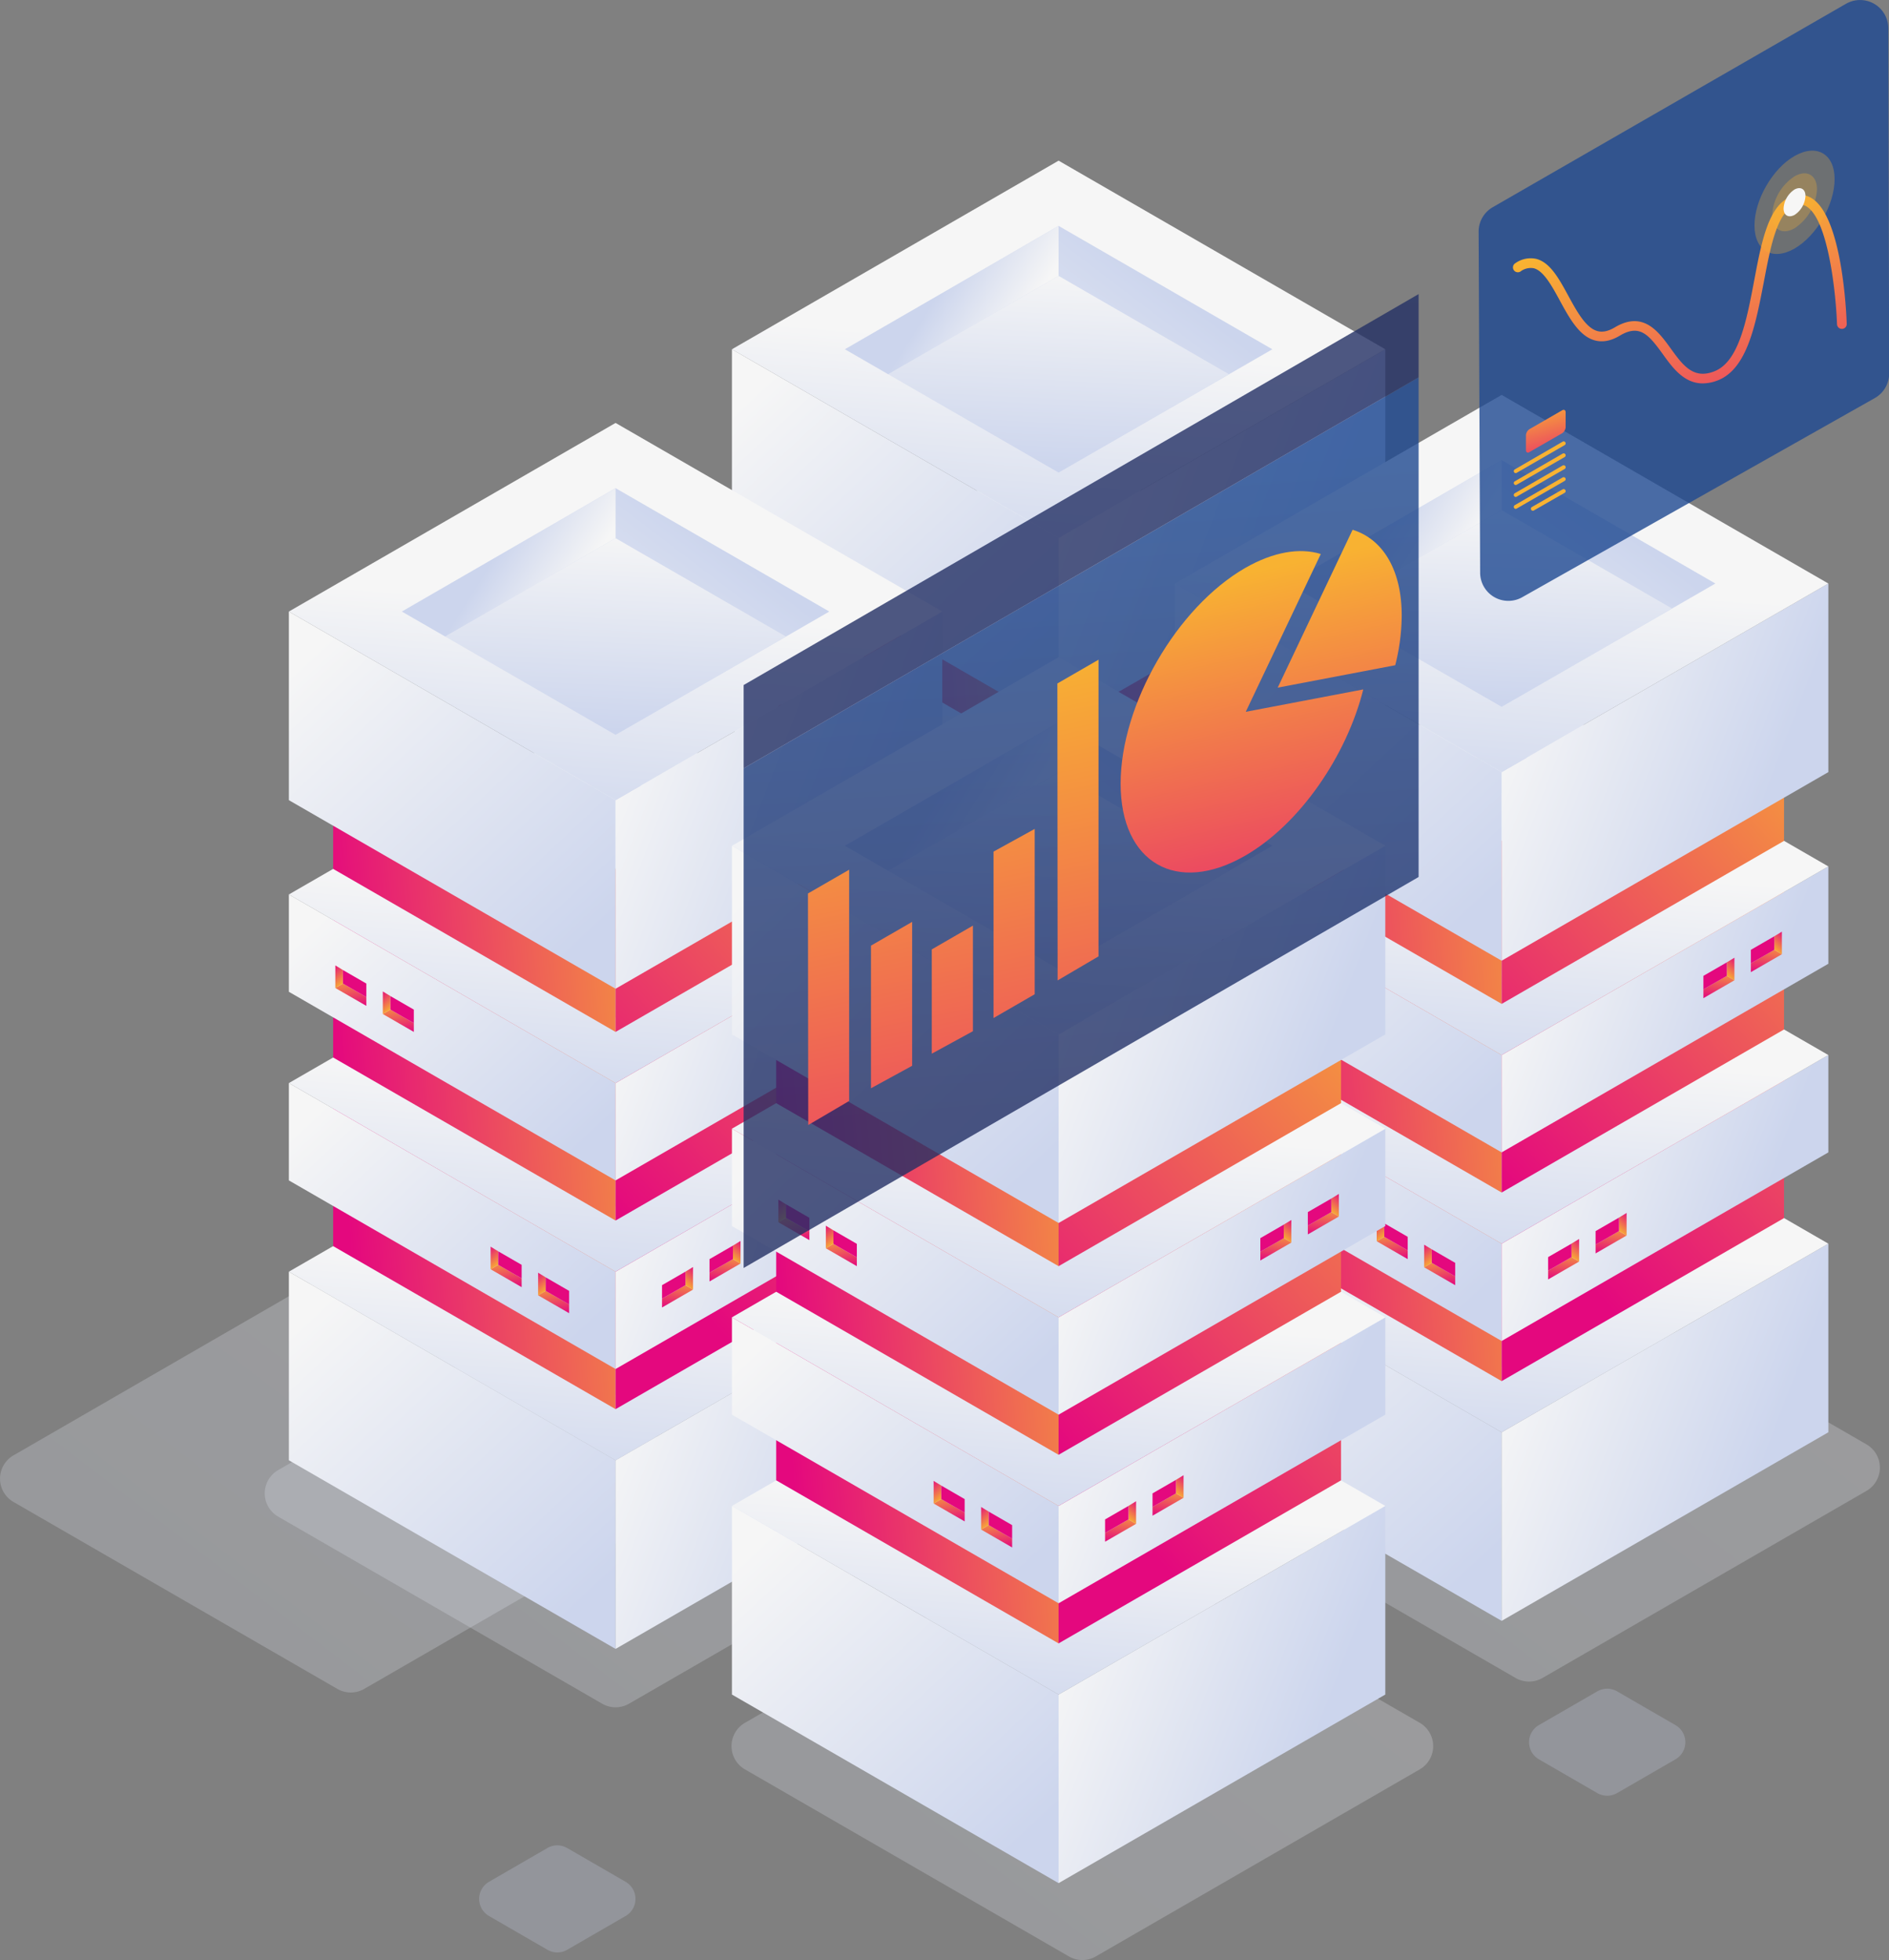 <svg xmlns="http://www.w3.org/2000/svg" xmlns:xlink="http://www.w3.org/1999/xlink" viewBox="0 0 582.37 604.28"><rect x="0" y="0" width="582.37" height="604.28" fill="#808080" stroke="none"/><defs><style>.a925e397-cd9c-4c4f-91be-7c10f4cc27db,.ad617c22-ec52-4f69-885b-3c9548c4ba83,.b995fe34-6506-4236-b84f-0a5b1eab3913,.bcc2a13f-4718-4bb7-904a-aac7e629b9e6,.e5c172b2-e8ed-4c22-95e9-065cbec31fac,.f000f31a-dc4d-43dc-b5e8-891318fccf3a{opacity:0.25;}.b995fe34-6506-4236-b84f-0a5b1eab3913{fill:url(#aaedbfce-b0cd-4a05-afdd-447bf89be774);}.f000f31a-dc4d-43dc-b5e8-891318fccf3a{fill:url(#a28df127-ef57-4fdb-a0e0-dc78b786adc8);}.ad617c22-ec52-4f69-885b-3c9548c4ba83{fill:url(#ea417bfe-1086-43db-a0d9-ced875e570ce);}.e5c172b2-e8ed-4c22-95e9-065cbec31fac{fill:url(#bb2bda1e-994c-42aa-851d-f4fd5d9bacfd);}.bcc2a13f-4718-4bb7-904a-aac7e629b9e6{fill:url(#e9d7e1fe-072c-4692-80df-ac2956826668);}.a925e397-cd9c-4c4f-91be-7c10f4cc27db{fill:url(#bdf93131-e90f-403a-9a5a-f2fa915521e3);}.e5a1eb61-2b1f-45bc-8187-88078d95cd77{fill:url(#e61a65b5-932c-4373-88a8-c575b289ee7c);}.ac01f15d-e062-458f-8cc9-e540c9343075{fill:url(#fe3f0089-f65e-44bb-b75c-a5d683b9391b);}.e0ac6dca-458b-440e-9b89-9bd2a18bf6f7{fill:url(#b180da42-5ccb-475c-a3c7-cafffd6eb839);}.ee939843-912a-40d2-900c-79566741bb67{fill:url(#adff03ea-e563-45a7-b112-d0b45e9c22cb);}.b5b7d497-ecbc-400b-b2dc-bb7d547c4f6e{fill:url(#bb16f8dc-c5a1-4168-99c9-d4913412de4a);}.b87c624f-a733-4369-9e02-6cf1ea03803a{fill:url(#a65daf0d-1c26-4749-9091-fd7af4b50272);}.b0b33042-c391-4c1b-9341-60cfd73a723c{fill:url(#ed6f8bce-9c7d-491a-b1dd-4ea271fabe44);}.a7262f94-4f35-4f33-b43e-329e8e0f253d{fill:url(#e290b3a1-1bd4-4230-a713-2d0618887b5f);}.a30ad181-f03a-4903-a4fa-e831dadb93ed{fill:url(#a558377a-9aae-487d-90c6-8743705af9ae);}.f4b1a077-dd94-48b7-a60f-abf30ce91a40{fill:url(#b2578c00-af28-4262-a8e9-a3ba005f8b07);}.e268af6b-b1b9-4692-bbf6-fcb28570c75f{fill:url(#a32cd509-8313-4a77-96a3-b785884c29f4);}.a7d1279e-fd61-40d4-bdae-0a46d42c7e72{fill:url(#e44741c8-0751-4514-987c-2846cce6d173);}.a3e4db59-4766-42f3-9140-0ee941ee2294{fill:url(#e3c3fe8d-7b7b-4994-bbec-1bbd7523de6c);}.ae78b81f-06f0-43dc-9fce-2b07529502bc{fill:url(#fd55120b-8f39-4577-adf1-5ea3a45d7d2e);}.f546bed9-b45b-42b5-a31a-ab110ba4b7a3{fill:url(#ef7847d3-8113-4995-bbe7-65ee8f121e13);}.ae367ad4-9937-402a-82a7-9f86d21e454d{fill:url(#b9d3c65e-c0f6-4d37-92ae-cb1a50ace147);}.fbfbe351-4f3c-4c25-8c67-d025f1e3f6f2{fill:url(#eadc6998-423c-4bb7-b90e-373491ec3b8c);}.b5d41f78-4931-40ca-898b-7ae9685ef0fd{fill:url(#e6ac11cd-6aaf-4c6e-b9f6-a7188cc39099);}.a9070884-5c50-4d8a-90c7-ad8b323e4265{fill:url(#f6c65c2e-f506-47ec-9e14-1fdf18a1ec79);}.ee6dc9f8-005a-4d7c-90e7-057102255015{fill:url(#f5611ef2-eda4-4900-bdb7-72e08cc9f402);}.b6f99bdd-48a0-4788-be61-8a9344c37131{fill:url(#a3a2b7a8-4a87-4f22-acec-5619eae36fee);}.b6228087-1923-4b20-942d-2ee021d07564{fill:url(#a1c0a69a-432b-4897-b738-786c16f25df9);}.b54579f8-df9f-4d96-a537-36a3b2defe27{fill:url(#a8b0c51d-d0d4-408b-bdd4-0d2cc99a01a3);}.f7892fed-6ec9-4ea7-b718-b5fcfb20d8f4{fill:url(#ac6d4fc4-a04d-40cb-8abf-cfe6593d46a9);}.e73f31fb-e1e9-45b0-a25e-a2b4631989bb{fill:url(#fd8a63c5-2fee-46fb-b23d-4bef5379758b);}.ee3d05e6-6d72-4eed-8824-c7813062055e{fill:url(#b230ffe6-8eb7-4457-8332-d499a02eaf95);}.ab718126-fc81-465d-8ffe-0952abf041d0{fill:url(#e956d2da-da5a-4314-80df-33eae74cee29);}.a4bc7e4c-b342-4541-8f90-73b909332d20{fill:url(#e98d2b72-cf40-4de4-a424-956a0666ee3d);}.b823c377-e953-4a37-b6d0-2bce1bdd7e68{fill:url(#a5eac44a-0f59-449d-a5ba-7dc1b24576d2);}.a5979fbc-3651-48a7-b65d-358840c680dc{fill:url(#bae12b5d-ffe1-405d-ba34-4bf00b6b47b8);}.b0e4f469-81b4-4063-8244-183bea92c7b8{fill:url(#e9c83263-28e5-454e-968d-c21d2111109e);}.ec772d1d-388d-4570-9a89-7dcc302e6adc{fill:url(#a0e57efb-0ade-473b-829c-558e9c39463c);}.bf686d78-6e33-4057-ac09-83c69f4b2ef1{fill:url(#eddcb02d-0abc-4ff6-a080-c8d477ef1f98);}.af6ecbfd-a6e2-4437-865c-363b0706c248{fill:url(#aed84bac-d9f4-4b84-89cd-782f3d6010ac);}.b763c8ab-c2d7-440f-8043-046a78a1f586{fill:url(#af6c7d36-f7da-4e39-8868-bdcc448e060a);}.eb7e4f78-bd6b-4bee-9b02-488db3ee6332{fill:url(#b97c4764-34b7-45a5-8be6-52a7595d3644);}.f2dc2e09-6702-4bb5-95c5-4dcf8dc42419{fill:url(#b20ace89-ef55-4bbb-aab0-35b51d1bc612);}.a16f6746-306e-4b41-9bca-3bc86dd331c6{fill:url(#e88638d1-8506-4a4b-9e55-d74457cb1bee);}.a44423ad-38f4-41fd-81a1-9a8530bec6f5{fill:url(#bfd5fbf2-4c48-45bf-9e4a-aac4350317dc);}.e1591e4e-b553-46f0-9a4e-d2dc71bbe57a{fill:url(#adb43c48-3df0-40e0-afcc-75a2ce686332);}.bb52dde0-d126-4fdd-b92b-b4928eccfb6e{fill:url(#e6c7e7b6-6004-4eb5-b814-66d66e96921a);}.a2ccf778-6e0b-48d4-a25b-037fa133c91a{fill:url(#bf69d3b2-131f-4f20-a7ae-8ada5b9caeba);}.ba263828-330a-4142-88a0-3b93ef1a9edd{fill:url(#ae37eb04-e061-4a56-9dc2-4374b4143e6b);}.b5c3cc11-2921-4f9e-bac7-49d951ef9487{fill:url(#a0e4b21e-7232-4afb-b8dd-e81cdfc8ef61);}.acfdd117-c631-44dc-b903-04895f265bd7{fill:url(#a4e443b7-9c53-433c-b0c1-3446bf5f1b9a);}.eab131f8-1382-48a9-bcc3-bca4e1dfdc0d{fill:url(#ff0ee4b9-2f01-4567-9590-57c7bcc74fbe);}.a041ae74-791a-442d-b9e6-4168a9ed1fa9{fill:url(#a87e631a-3135-431e-96a5-6e1c13899a98);}.f472ff06-612a-4261-bd17-f63937300f70{fill:url(#bc0c26a5-20c7-4eb4-a564-6dfc1ef8a11b);}.a6cb1102-ebc1-424c-8a21-434da926f25b{fill:url(#a120d32a-1c0a-4898-a872-d5f4bc9b2c11);}.fa042637-ee66-4ceb-bbfb-128dca8a6ced{fill:url(#a82cccc4-a1d2-4e40-8854-1e84c9001917);}.ad0262cf-8b82-444c-bdcf-28a01f1363e2{fill:url(#a9acfe23-72f9-4935-a69d-42d3d65fd88e);}.e0f194f2-25a1-45dc-a0ec-d654cd10b91c{fill:url(#e29c8eaf-a92e-4fa7-a5da-0344239b9e2d);}.aea35bee-5f39-423d-82ec-45c3586244f2{fill:url(#bf8c2f68-10e5-4cac-861d-02dc40390e34);}.b14524f2-e055-49ce-b94d-a133621650d9{fill:url(#ab0fa549-adf5-420e-9d43-ae1c29897ea7);}.a1e89948-d0e5-44d6-9554-903e9b655b7f{fill:url(#ea055f98-80e7-423e-9059-c839fe058578);}.aa374241-a0d8-4157-aa3e-dcb26da7db91{fill:url(#e2740173-e0a6-476c-af14-f630d28084be);}.b6bc7b83-bf13-4da9-9695-3306b92c0f6a{fill:url(#ec4b7daf-a00b-4c56-af25-b3eb1cdb29ba);}.fbf7a192-1e3a-419d-8966-89480beeeb6a{fill:url(#b248bc24-9d27-4ca1-bcd4-c304a34e2794);}.b80bac67-082b-4e9a-bc85-b35f21e9b7c7{fill:url(#a5df670c-2685-4107-9d8b-fa641a1e7994);}.e8f3d0e1-1588-49fc-94c0-9726a1df8c13{fill:url(#ef3b3052-95e6-457b-b5ef-add3936196aa);}.b2fcd33c-7020-44e7-ba8a-6f6f60f33a9c{fill:url(#eadad3d3-1939-4341-90ad-208b6fa121da);}.f846d2e2-788f-4568-bfce-317022def3f2{fill:url(#eb088f17-f00f-4bf4-a336-de20a0b1df9f);}.acb3c39d-0782-4e56-bd99-a02ae9ec356e{fill:url(#af9ef633-bfc9-4c9c-b153-8c53aa0acbd6);}.e5fa3065-e12a-4a53-b556-7a757d62ffe2{fill:url(#b9220837-1762-405f-85f4-9b6962101433);}.b29e62e1-2d39-47e4-a9bf-3b609ef2e498{fill:url(#b251ace0-c3d8-4d3d-a76d-38fbd1bf763b);}.fd8ed2b8-5a8e-4be5-838e-fd0cb1022276{fill:url(#afb98f49-40c7-4bba-a124-113c924f692b);}.a195f0d9-9a71-46b8-904f-7327c332a66c{fill:url(#bdb5e288-c736-4199-b4d6-a9c019c0e1fa);}.a176b96a-c75c-470d-8563-21d831b15c9d{fill:url(#ef9a5235-6812-4e96-bed5-59940497ada0);}.a5f1c550-7539-4819-91ab-dfd3e227fe08{fill:url(#f9afff63-5efa-41f3-8766-2dfc7579fbf2);}.a0adbea8-212d-43f9-ac3f-e4ff0788ef6d{fill:url(#bee2c355-4580-4ac8-b42c-e9913aca0ba7);}.fc8516d0-33ab-43c1-ae34-ae9522df4766{fill:url(#e6f4eb58-57f4-4d89-a0f5-92047a55247c);}.a6067bd0-d362-453a-aae3-5261549b99c1{fill:url(#a143bca6-e7ab-4432-9acc-e17c1764543f);}.a545fbfa-4dc3-49f5-a55e-7464b9ff6531{fill:url(#a52f1e74-e48b-4b1a-a6c2-11f6cb471a7e);}.f8465b13-0e51-427c-ab30-c24bf2e68e11{fill:url(#b1555f5a-8e3b-4aed-a297-736959c10fdf);}.fda99477-1c36-4a97-bb30-a672d3558963{fill:url(#af5a7005-549d-405c-aa4a-a3db7fedcb0b);}.bba314e1-e655-4cb5-8e43-566764c71220{fill:url(#a3572792-0622-4556-bcae-64f3c79e4cb1);}.b4cd7e25-a345-4ece-be7d-5bdf34423ac3{fill:url(#ba274f66-33f9-45ef-a2e1-bb2a8bb9c9f3);}.a5994723-3f3f-4f23-a6d0-1e378e8e2d9c{fill:url(#b41af286-226b-41a6-8024-7b8714f09f06);}.ee4a4660-aa24-480f-bfd6-1250089b89df{fill:url(#abddd118-c2de-450e-a05c-10db5cfe50f4);}.f7b050fb-ab7e-4993-b052-7519454d3854{fill:url(#a95031a1-9141-47ab-98cc-453d3a45063e);}.b58b1440-10f6-46eb-9009-40c84ec99f68{fill:url(#bdcf1b67-3bd0-4571-99db-1d9ad6681df7);}.a2fdbc58-11c1-4ed9-9e25-a9c4af97f04a{fill:url(#b326712b-8943-4d07-8010-ab8b0152be94);}.afb1fe97-6c47-409d-9525-fc08e7ef7368{fill:url(#ab35fa1a-8422-4b2a-b6a2-344cde81167f);}.a74fdfdd-5f57-46a2-a763-0d4c8725d7ce{fill:url(#bb0154fb-8fdb-441f-9d86-1863450c5935);}.f96d9e34-a025-4de3-9d83-95bd3dada27c{fill:url(#a5fb2d5a-524b-4394-8d17-fe2d1c6b6ea7);}.a45c7156-d769-49ca-a2e2-89c40accecf5{fill:url(#bd1d2a10-0d36-425c-8fb8-8a20b6b1ce1d);}.a12acd7f-324d-4971-8490-2a6b9ebe05fe{fill:url(#e32cf90b-47ad-4d1e-ac60-4ac8803258fe);}.b06eecb2-17c3-49cf-823a-cd652268969e{fill:url(#bdaa0622-b319-4108-a8bd-b08057546e47);}.f4a2ab2f-f481-4095-b027-77afc0410199{fill:url(#b96b5652-2581-409e-b75c-0eb1288bfae0);}.f48a89a6-5c9d-4e60-8a10-b63d1ca408d3{fill:url(#e2d25f71-d952-441d-8d28-f9e66dc49a45);}.a5ee3a23-bc7d-4551-b9fb-2947a46f4ab2{fill:url(#b62a59f3-c26b-46c1-998f-1b49715e5688);}.fdc47cd9-efc1-4738-85a0-d2230c7e81e1{fill:url(#b6492cf1-92ec-4c3c-a941-f2cc0f7eed7d);}.be5ff89c-c71f-4df0-bf9f-0015118fdec4{fill:url(#b4f02bcb-5a4f-4cff-9ce0-18dda8f1d0b1);}.e0b1e135-2674-4e40-a7ba-43cb3335eaa1{fill:url(#b28f663c-ac2f-4bf6-a501-24bb9cb0e02e);}.bcd5f882-88f0-466f-bb49-3b7a712ac0da{fill:url(#aec32ce0-55a1-4e9a-95cc-c2f3c2e68fed);}.a933e476-6fd3-48b3-8d44-27cd396a7190{fill:url(#e8ed2330-5cd8-4f85-b20e-1266e86cf5d7);}.afc71890-59dc-4077-a16d-c21ac771af6b{fill:url(#f246c622-1803-4780-a367-9e1c82276d5f);}.b540cc4e-59fc-4094-90b4-0a4f1d0f3051{fill:url(#a0768949-f370-473e-b10b-a5eef2a13e21);}.bb25911d-6818-449e-9b3a-902774e52fbb{fill:url(#a2056f03-5ea6-4a90-972c-4992ff4dc97f);}.a3dd5156-d3cc-4121-81ef-14208fca267b{fill:url(#f9e60b0e-fff4-4ca4-a58b-3eb246a1ff62);}.b97a0be1-5334-459b-870a-0ba61f6c9ad0{fill:url(#b53664d5-0ff1-4cad-9a58-ab3d04e07e79);}.a9db0639-6393-4c98-aba4-15d6f3bed017{fill:url(#a7995811-96f5-4ab0-9158-fa1c9b90a029);}.b2cfb75c-7770-4631-820a-c461da9997fe{fill:url(#b3bef811-3846-4c51-99e4-3694b910bcd7);}.a946957d-7502-470d-94bf-872cb2b7f1aa{fill:url(#f1f504bf-44aa-43da-897f-8bbd116a52a9);}.ad342401-7ddf-4fa8-9edd-af1ef307f3a1{fill:url(#e874db3d-9d36-4880-9270-8cbff34578fc);}.b7873c73-0541-4da6-bbdb-015254503a0f{fill:url(#a7db4e22-0089-4e41-b79e-53db9fb6801b);}.e8b9cfed-f3c0-4dd6-9779-f3c7076e3eb2{fill:url(#e7ea5fce-6986-477a-b59e-ab099b5f1209);}.e89c2efe-bf4a-4acf-a059-9f7441a84508{fill:url(#aca2fc4d-763c-4105-84a7-6553cf72b786);}.eba71370-100f-4b67-a327-f87ea4b27ce7{fill:url(#a609664d-7acc-476d-904c-785174102fe1);}.acedbe9c-b20d-41d1-bf29-932c503156c2{fill:url(#b1b37da1-e511-4177-8481-561bf557fc18);}.ae28983d-2a54-4053-a1c6-1a6665ddf6e3{fill:url(#a8fb9f77-5856-49e5-92d0-75c4f679a2be);}.a7bf6f97-8811-4920-94ca-185898c3c9a2{fill:url(#bec88eb3-d481-437b-a229-85c86fd32661);}.ad50d541-85be-4d4f-9a46-45068bc79811{fill:url(#a2812863-01e0-4b05-8f30-00d6a3e20b51);}.f320ef40-fa99-4098-b5fb-cda4ee5bee4a{fill:url(#a7c9bc70-e765-44b1-8891-471550a952f8);}.b5039fec-a7c4-4c3a-ac70-0e80eb166c42{fill:url(#a39bd971-3665-4d17-b569-26434526c488);}.a8b582f1-2a37-4a85-9c02-59356752406e{fill:url(#a375031c-f7e3-4cdf-9627-c1e52114c001);}.f8762b19-30ee-4270-8388-01dba7563c93{fill:url(#fce0892e-4532-40b6-88ef-e09c92de4634);}.bc42b7d7-c704-40a9-9a04-9c683fe5fa7d{fill:url(#bb3397b5-e355-4f6e-8a64-ac497c8a6c1d);}.ac05de08-1526-4bfa-bf3f-c6a173c8df25{fill:url(#bbb83971-c9c7-4782-b797-2188cc8cde29);}.e851b0d2-dd5e-4442-a748-1099fd5b0d98{fill:url(#a23ea9e5-a7ca-40ec-974e-f83168e7fb8d);}.af808c86-7b64-43d6-aaa0-3192b6d3e645{fill:url(#bda38a8f-ecd8-4652-b6e8-f417eec455c0);}.eed2c458-3a72-4acb-bdbc-98c1d7025beb{fill:url(#a8bb3318-becc-4873-b4de-973d52a6baba);}.f4d01849-dcfb-4507-a40c-e499e1da9468{fill:url(#a4fd4924-5177-4ef5-b8e2-5a24c3dd4bff);}.ba93344d-576e-421d-bcc4-504eca52d95f{fill:url(#ae1edb85-1219-4570-b17e-68e32edbd37f);}.afae7c7f-0c24-4b02-8805-0798758bebdd{fill:url(#a3a77bc8-6079-4a4f-9b92-fe8033050541);}.b4f175b8-19ff-476e-8f28-63d10f2e5e49{fill:url(#bdb393f1-7014-4ee3-a0a3-e30ed94b6d9d);}.f8a9b4ec-d0a8-416f-9f01-96ea2c2aa273{fill:url(#bf7f9676-cfbb-4313-8e38-137011973461);}.b9f59c26-0ff3-474d-9026-3c31f9b385c9{fill:url(#a40923bf-3c45-482f-818c-083990a27feb);}.e1137e09-d46d-40c8-913a-f48bb61c9ed0{fill:url(#e38f0017-7853-4287-ad43-b2f879e7228b);}.e2e93a07-afc0-4bb7-97e8-4b4edce116af{fill:url(#a2997ea0-40ca-4490-9bf0-f13fedbcdb42);}.a4529a08-efbe-48fd-a9e9-464eabd59701{fill:url(#e4098418-5af6-4f52-9cae-3900110b523b);}.bb4e2bd4-b69a-43d2-9c00-399bb988f01c{fill:url(#e092031f-fba5-41f7-8e19-9b6fe2663198);}.b68f0a52-416d-4a1c-803c-be62861c839a{fill:url(#e1ec0742-ad77-46b6-9115-14bd4f813fbc);}.abaafa43-dd05-4633-8cfd-511e99715157{fill:url(#be339b9a-9245-4989-8d71-7acd6b3d8dfa);}.edaf0d7a-b129-42c7-8dfb-ddb50d9a9d04{fill:url(#e1081c4c-7c18-43d2-8a53-2c140f2087a5);}.a4686586-315a-40ba-a680-1ac7172f8edb{fill:url(#e752cc3b-0eb5-4105-bf32-29d5b08e591e);}.be63e8d2-c64b-4e21-8d8c-fc76723bb38d{fill:url(#ae55bf54-405c-40e5-9271-42b09cd63736);}.a02187ff-6597-4e13-9604-9707def175f5{fill:url(#a58c3d5b-99b1-4b5a-ac01-e2a050abf94f);}.f0b8b600-3905-4823-af8e-d93203949b1a{fill:url(#aca82efa-9167-44dd-bd8c-13b46701686d);}.e0cb9562-4e10-4c4b-a3c2-41b1af1a8a0d{fill:url(#b315c800-7be6-4b44-9118-d55455ec82f6);}.a1c0f678-3d49-42ba-91cd-a423aedcea76{fill:url(#f6af7c0d-1b73-4d0f-bee5-dd54e968da8a);}.e7c31ec9-e895-4d6b-bf91-edc2b9f7f417{fill:url(#e5927765-d241-4463-ae57-330868a1ed17);}.ae2c3d81-91bf-44a1-898c-d83a6027609a{fill:url(#bde48216-f892-4f83-ae30-20c35377dacd);}.baba691c-0ee0-4761-aa3b-daf9accc4e01{fill:url(#aaeddd5c-79f6-4797-9940-5cd91c03e726);}.a62c60cf-7f8e-4996-966c-cf3d62e375a0{fill:url(#f6313eb9-6fb0-4473-9a68-244afe9dfcd0);}.ffdbd7d0-ff41-4f6c-8075-32d25f9bf718{fill:url(#a82c4544-9231-430b-8afe-d5a23a374cd4);}.fb19426e-2732-46b4-9935-f844249c7027{fill:url(#f73ba202-44a4-44cb-9bb7-201d65a303c8);}.f28261e9-cedd-4207-8cd6-f73bf6927428{fill:url(#ea56ac9e-012b-45a0-b39b-c96f131bfe78);}.a657150c-9fe5-4fbb-aa7b-5aa2aaeaf3f3{fill:url(#f0d2a2c7-258f-4f94-812a-630d3aa3d41a);}.a0ec9c89-8639-45af-b98b-116a143a794f{fill:url(#a5663103-ce81-4a4c-ac2f-7b5cbc3177f6);}.bd5e51cd-c7d3-4903-901a-717740d0ac9a{fill:url(#b93691bd-c0ae-4135-8e63-d56054388a78);}.a5240bde-c31a-4c70-b208-469fae4f3296{fill:url(#b2bab7f9-e58c-448a-a99e-ba926fb722e7);}.a133d35f-82b5-4702-b550-ab45c1900614{fill:url(#bd8020ab-d1b6-4481-a66a-1d60070f8f84);}.e5c42dac-bdc7-4d48-b2ae-747c179b69eb{fill:url(#ab72a61c-b51e-4f02-a5f9-82f753c8eaa2);}.a71b3de1-6e0a-457b-8bf5-3cbe45c7cdc6{fill:url(#a3dad675-6718-4b74-8b2c-8022c53c6354);}.f1d3e13d-c156-43bd-ac34-ff110979fc76{fill:url(#e984cd30-0c5a-456a-a5d2-513529455c13);}.a044c282-b295-4432-8025-ff1b3882cc5f{fill:url(#be3abb26-f5ba-4e6f-a154-171ba23b885f);}.f346766e-4f4e-4c57-b2ec-1e65974ab48b{fill:url(#fb6f737c-f892-4117-9ce3-baf2056c7314);}.b79a77e2-af0f-4290-a87a-f2842b003752{fill:url(#eb411149-975a-4072-994d-e38328b0a6b9);}.a13a8a84-043c-4d09-a43d-faf90d29626a{fill:url(#f66a3cc3-a776-4736-90cb-8058144e4867);}.f6db1f05-2d43-49ad-9a12-ba998c376645{fill:url(#e2b0739b-9c37-4ff1-8388-4ecefbe7e9f7);}.a13763e4-1a12-49bc-912a-07d9a195ffb3{fill:url(#b6239fec-896a-4a28-ad82-1b5dfa34fc36);}.e0c91daa-0a0d-4a73-970b-e0967e0a504b{fill:url(#f7ab706b-7526-40a0-9ae4-a24f6a2b192a);}.acae16a4-54fd-4b45-9b9a-da4851fdbcb2{fill:url(#ac1a4ee1-2e4a-48cf-94f1-6d2c5b35090d);}.f50da072-b82f-47fe-a795-c902b7d3ef9b{fill:url(#fb288cc5-dbcb-4503-9e2d-259a94e63b82);}.ad978f1a-f7da-46e2-9177-c12cd015e5dc{fill:url(#e208c306-ab40-4099-b515-bb8c22af74eb);}.a540cb75-df03-4fde-a586-4f72712a6709{fill:url(#a38820d3-3dfe-4ba7-8f19-16e95d525603);}.f4210077-c8f7-4988-8c7b-8c75f79f5466{fill:url(#f3a2554e-0be3-4ccc-b3a9-c2c17df9d96b);}.a55b6b7e-c169-4213-8834-22a5ee4bd38b{fill:url(#b96e8878-06d4-477a-8d95-101991c681c1);}.bb288315-3606-4117-9d12-434978837552{fill:url(#a12a9ae9-5657-4355-b1e2-0e9104c30ccd);}.a1b06349-7fc6-45be-8039-3ad83aeae49b{fill:url(#aebd6c82-bfad-43b9-8f26-c8d63b774f8b);}.e988845f-bb64-4dbe-b468-efb6772892fa{fill:url(#ee52e7e2-9900-45b1-8539-f68d698bdace);}.bb92fa45-fe0c-4a0f-b3af-1f3fe42e2244{fill:url(#e5d6324a-40c4-4288-bb91-66fbc1608125);}.b6f9a8e6-b3c3-4768-9980-3902e99dd4b9{fill:url(#ef98d88e-a0fe-4f9c-bf40-eea9f455bca9);}.a8e45298-1af5-43a6-839a-7d2b4683967d{fill:url(#ef671928-d121-495c-a6a5-b75d291ce53c);}.e6b902ec-15b7-410f-bc62-7ce517569c56{fill:url(#bd3d1e5f-413b-4e59-ab02-dfef98951d9f);}.ad8f95c8-440b-43c4-a1ba-38af4bf731bd{fill:url(#acb2a8f1-e6bb-4ffb-97ff-33b1109111a0);}.aa0d592b-a1ef-4915-b0d9-4c629444265c{fill:url(#a6826ead-524b-4fe3-8da5-7eff30979557);}.a1f59e41-4590-45ca-a1b0-ea7db8ba517a{fill:url(#e62d9448-6b95-48a0-a2ea-def93682560b);}.a179f87f-3800-4ecd-aa56-0c4939735e50{fill:url(#b09cde71-a9e2-487e-b8c9-d1f701fc0505);}.ea3febb9-ceaa-4f2a-a795-aff26b8f01b3{fill:url(#b2ea66d2-de45-4a94-9781-866652d9742c);}.b261908d-002c-4780-b8fb-bda35e915960{fill:url(#ea6efbce-6733-4a5a-a95c-67ec44e99e99);}.abfd53d3-f023-4fc2-85df-45b66859a890{fill:url(#e8084d05-2911-4972-8d3f-0ee50434e6c8);}.be7c5381-27f0-4300-8142-bc1fae1446b7{fill:url(#aa77d1ad-7a89-4b7b-8873-8fc3d61217dc);}.b2fd7aec-6f28-4678-81b2-9d749497caff{fill:url(#bb68baba-5c9d-44a7-8042-c754447d8f9d);}.f209294b-9038-49b6-9192-f7b39d74d61c{fill:url(#e1bdcb2d-768d-4124-94de-4a163f7f07bb);}.b50e7172-6270-445d-8516-59e43fe88c46{fill:url(#ea1127dc-e3d8-44e9-a2f1-f85fb02d3e01);}.a7985db8-c615-499f-9e8a-6c8753b469c3{fill:url(#ba56c414-c592-4271-97de-800ba768a119);}.ae5aaa52-5369-4ea9-a3be-3cf4e939f9ee{fill:url(#b925639e-100e-4a42-86ab-08d06c0df04f);}.a60fcc07-50d6-4538-9d9d-50c9a5b5e417{fill:url(#a5650a71-6343-4848-824b-07960c6fb0e7);}.e5943a0c-62f2-46ff-9aa5-1b75f353c4a6{fill:url(#a579e46f-909d-4aa5-afea-a5fd30db6ae9);}.abe55413-c968-4a5a-bec6-cb38679d72e7{fill:url(#ee3ef32e-dc78-4fdb-923f-ec21d29359ff);}.a5bcfc0a-14a5-4e39-864e-35b5ea89df67{fill:url(#bb011c54-8235-43f2-a898-6cfb3e351926);}.b92e704d-cde0-4e8b-a295-35f290badb0d{fill:url(#b0b8e0e5-e2c6-4a4e-ae7a-6e9635ffc3a5);}.bee8ef43-8f19-4fd2-8071-8afde53f48af{fill:url(#b88c3ccc-e8c2-4767-92ad-fc883fc76fe4);}.ac07fea1-fd56-402f-ba43-64580fea8127{fill:url(#a951caa9-35cd-4577-83e3-6134de62197b);}.b119bedc-c826-4d78-b6a3-6102528e48dc{fill:url(#aed8d672-3ae2-42b1-9737-463935c9c4c4);}.a19744e9-7cee-4f26-886d-d2e63eb0ab7b{fill:url(#a4184e0e-6d05-496c-9421-a46a9d044e18);}.b40b21f4-12ea-44e5-8cc2-b6a48e41c17f{fill:url(#faef33b5-b94a-4f98-8e80-50f8d5519453);}.fa1dd7a6-4333-4fb8-b215-94315d80614f{fill:url(#f22d6cc7-1c28-4cb5-8f6e-edffacba3588);}.b319f32d-3fa7-439d-bb6b-b14d179b2b45{fill:url(#f65a7e97-edf1-45ef-af52-993b228bbadb);}.bbff74a1-940b-4122-993c-e9e7446f730b{fill:url(#a7e5b100-02d9-4a26-ac0d-479f4c544996);}.f8cd6be7-784a-4498-9ecd-5de24d90e931{fill:url(#f18e0cb8-853e-4c46-8e26-1d996f8c3f08);}.bfb29dab-6ce1-4b19-bd3b-05a7910f030d{fill:url(#adabce74-ec39-4821-a00d-a925a8f30c4d);}.e5553570-af01-4174-abbe-33fbf03b4a6d{fill:url(#b09f187d-17af-4c81-821d-cecb40682850);}.e934cfd7-462f-43cf-8b16-0602da5d4faf{fill:url(#e3576e0b-fbb7-4e74-88c1-0487c85bafa1);}.f82cbadb-73fc-412f-83db-441acad8036d{fill:url(#f3fec7a5-c85f-45da-91c9-ea8e221477e6);}.e2a6d7bf-f8e7-441e-82dd-7927a6c8176f{fill:url(#acd3942c-f25a-47cd-960a-7b978814c4e5);}.a774e454-3cf1-4aef-92de-16655e58578e,.a8ee5731-a3fb-4ed3-941d-0f9b266a0510,.e50e9953-78b7-4331-b0d0-515d8512e154{opacity:0.8;}.a8ee5731-a3fb-4ed3-941d-0f9b266a0510{fill:url(#af320626-a1e5-4f3b-9f92-f92588bc24ae);}.a9709be4-07ec-45f8-a7a2-b762ae6f020c{fill:url(#a6247133-841f-480f-9212-4baf2ec7141d);}.f8bce38e-a862-4f37-b7aa-eacb3f9d3568{fill:url(#b3eb1350-41a0-4dc5-923b-7a83c69325e5);}.f0a5a28e-a436-4f37-905e-09892d316a7a{fill:url(#aef0f951-c694-4fd1-a889-457690fb2808);}.ea1ca7b4-2234-423e-a6f1-cd9db8462178{fill:url(#ee155904-8c3c-4ae3-a450-10ee02445bd2);}.ef17a85c-6f51-42cd-86ef-c61a6f4eff78{fill:url(#bb791aab-4398-4eb7-bbe0-a8993e0d279a);}.fd5693d6-14d6-42bd-8d2a-c6c2279d7095{fill:url(#ac3f921f-6736-4b81-9e7a-ba4aa332b530);}.bc7feb11-7476-4662-94ab-dc295a2971d0{fill:url(#b90e19f0-437b-422e-9cbf-8961f69d93c1);}.b97d5dcc-3a1a-4d97-a3ee-fdef9aff2b0a,.e2580ec9-f786-45fb-b070-d18526c722e3{opacity:0.3;}.b97d5dcc-3a1a-4d97-a3ee-fdef9aff2b0a{fill:url(#b8a6d531-a6c4-44a7-9224-2e6476949faa);}.e2580ec9-f786-45fb-b070-d18526c722e3{fill:url(#f224a6f9-0dff-444e-9bc5-198a3ef60d70);}.e3ae9b37-51e0-4d85-b218-41b44c767070{fill:url(#a5fc1900-352a-4aef-8623-82743fa87e3b);}.a774e454-3cf1-4aef-92de-16655e58578e{fill:url(#fb44351a-e36c-49d9-96ab-439b0147d987);}.e50e9953-78b7-4331-b0d0-515d8512e154{fill:url(#a2256dfa-7397-450c-8b2d-329f3fea38f9);}.f9a758c0-a535-4eb8-98b2-4c2b65b7932f{fill:url(#ac459f88-5616-401c-9deb-ccff8bb150cc);}.b7f0bf89-0372-4ae0-8789-0edae0f9c267{fill:url(#b36a8567-e641-45b9-b9f8-3201f361096c);}.af079fd4-57b3-4497-8051-7231a16d271d{fill:url(#bdbd00ec-34fd-427a-b4cc-3f7b6d743b39);}.e62ae3ce-a89e-4fd7-b9d0-bbf5155a9ddf{fill:url(#b5059eea-86ce-4aa8-b179-1e369ecd4e1e);}.b16bc58e-378a-4546-96f2-d5a70761700d{fill:url(#a1cb8bb4-11ac-4bd6-86ae-98d1ba0ee1a9);}.beaefec8-3f50-4b01-b55f-1c3d0f4a37e6{fill:url(#b76efa52-05d1-45b9-ade4-7e2511d4b919);}.abfef1d7-6f5a-46a1-96eb-c796176bcc38{fill:url(#b437412d-e6bf-48aa-a9a8-a67ee24afca2);}</style><linearGradient id="aaedbfce-b0cd-4a05-afdd-447bf89be774" x1="520.37" y1="363.15" x2="514.26" y2="405.96" gradientUnits="userSpaceOnUse"><stop offset="0" stop-color="#f6f6f6"/><stop offset="1" stop-color="#ccd5ed"/></linearGradient><linearGradient id="a28df127-ef57-4fdb-a0e0-dc78b786adc8" x1="196.7" y1="411.46" x2="190.58" y2="454.26" xlink:href="#aaedbfce-b0cd-4a05-afdd-447bf89be774"/><linearGradient id="ea417bfe-1086-43db-a0d9-ced875e570ce" x1="595.66" y1="290.1" x2="281.51" y2="700.56" xlink:href="#aaedbfce-b0cd-4a05-afdd-447bf89be774"/><linearGradient id="bb2bda1e-994c-42aa-851d-f4fd5d9bacfd" x1="457.95" y1="375.95" x2="143.8" y2="786.41" xlink:href="#aaedbfce-b0cd-4a05-afdd-447bf89be774"/><linearGradient id="e9d7e1fe-072c-4692-80df-ac2956826668" x1="314.05" y1="298.03" x2="-0.1" y2="708.5" xlink:href="#aaedbfce-b0cd-4a05-afdd-447bf89be774"/><linearGradient id="bdf93131-e90f-403a-9a5a-f2fa915521e3" x1="232.44" y1="293.5" x2="-81.72" y2="703.96" xlink:href="#aaedbfce-b0cd-4a05-afdd-447bf89be774"/><linearGradient id="e61a65b5-932c-4373-88a8-c575b289ee7c" x1="233.07" y1="323.47" x2="316.79" y2="412.93" xlink:href="#aaedbfce-b0cd-4a05-afdd-447bf89be774"/><linearGradient id="fe3f0089-f65e-44bb-b75c-a5d683b9391b" x1="328.38" y1="350.88" x2="406.82" y2="380.85" xlink:href="#aaedbfce-b0cd-4a05-afdd-447bf89be774"/><linearGradient id="b180da42-5ccb-475c-a3c7-cafffd6eb839" x1="326.45" y1="310.12" x2="320.28" y2="385.92" xlink:href="#aaedbfce-b0cd-4a05-afdd-447bf89be774"/><linearGradient id="adff03ea-e563-45a7-b112-d0b45e9c22cb" x1="294.83" y1="352.64" x2="348.15" y2="282.57" xlink:href="#aaedbfce-b0cd-4a05-afdd-447bf89be774"/><linearGradient id="bb16f8dc-c5a1-4168-99c9-d4913412de4a" x1="350.81" y1="301.53" x2="311.15" y2="329.73" xlink:href="#aaedbfce-b0cd-4a05-afdd-447bf89be774"/><linearGradient id="a65daf0d-1c26-4749-9091-fd7af4b50272" x1="365.76" y1="296.52" x2="244.8" y2="306.43" gradientUnits="userSpaceOnUse"><stop offset="0" stop-color="#f8b232"/><stop offset="1" stop-color="#e4087e"/></linearGradient><linearGradient id="ed6f8bce-9c7d-491a-b1dd-4ea271fabe44" x1="486.74" y1="197.82" x2="350.57" y2="320.77" xlink:href="#a65daf0d-1c26-4749-9091-fd7af4b50272"/><linearGradient id="e290b3a1-1bd4-4230-a713-2d0618887b5f" x1="238.8" y1="257.38" x2="311.34" y2="334.89" xlink:href="#aaedbfce-b0cd-4a05-afdd-447bf89be774"/><linearGradient id="a558377a-9aae-487d-90c6-8743705af9ae" x1="333.54" y1="280.63" x2="403.61" y2="307.4" xlink:href="#aaedbfce-b0cd-4a05-afdd-447bf89be774"/><linearGradient id="b2578c00-af28-4262-a8e9-a3ba005f8b07" x1="326.45" y1="251.98" x2="320.28" y2="327.77" xlink:href="#aaedbfce-b0cd-4a05-afdd-447bf89be774"/><linearGradient id="a32cd509-8313-4a77-96a3-b785884c29f4" x1="294.83" y1="294.49" x2="348.15" y2="224.42" xlink:href="#aaedbfce-b0cd-4a05-afdd-447bf89be774"/><linearGradient id="e44741c8-0751-4514-987c-2846cce6d173" x1="350.81" y1="243.38" x2="311.15" y2="271.58" xlink:href="#aaedbfce-b0cd-4a05-afdd-447bf89be774"/><linearGradient id="e3c3fe8d-7b7b-4994-bbec-1bbd7523de6c" x1="361.03" y1="238.76" x2="240.06" y2="248.67" xlink:href="#a65daf0d-1c26-4749-9091-fd7af4b50272"/><linearGradient id="fd55120b-8f39-4577-adf1-5ea3a45d7d2e" x1="457.81" y1="165.78" x2="321.65" y2="288.73" xlink:href="#a65daf0d-1c26-4749-9091-fd7af4b50272"/><linearGradient id="ef7847d3-8113-4995-bbe7-65ee8f121e13" x1="238.8" y1="199.24" x2="311.34" y2="276.74" xlink:href="#aaedbfce-b0cd-4a05-afdd-447bf89be774"/><linearGradient id="b9d3c65e-c0f6-4d37-92ae-cb1a50ace147" x1="333.54" y1="222.48" x2="403.61" y2="249.25" xlink:href="#aaedbfce-b0cd-4a05-afdd-447bf89be774"/><linearGradient id="eadc6998-423c-4bb7-b90e-373491ec3b8c" x1="326.45" y1="193.83" x2="320.28" y2="269.62" xlink:href="#aaedbfce-b0cd-4a05-afdd-447bf89be774"/><linearGradient id="e6ac11cd-6aaf-4c6e-b9f6-a7188cc39099" x1="294.83" y1="236.34" x2="348.15" y2="166.27" xlink:href="#aaedbfce-b0cd-4a05-afdd-447bf89be774"/><linearGradient id="f6c65c2e-f506-47ec-9e14-1fdf18a1ec79" x1="350.81" y1="185.23" x2="311.15" y2="213.43" xlink:href="#aaedbfce-b0cd-4a05-afdd-447bf89be774"/><linearGradient id="f5611ef2-eda4-4900-bdb7-72e08cc9f402" x1="313.69" y1="188.6" x2="291.21" y2="174.5" xlink:href="#aaedbfce-b0cd-4a05-afdd-447bf89be774"/><linearGradient id="a3a2b7a8-4a87-4f22-acec-5619eae36fee" x1="356.29" y1="181" x2="235.33" y2="190.91" xlink:href="#a65daf0d-1c26-4749-9091-fd7af4b50272"/><linearGradient id="a1c0a69a-432b-4897-b738-786c16f25df9" x1="428.89" y1="133.75" x2="292.72" y2="256.7" xlink:href="#a65daf0d-1c26-4749-9091-fd7af4b50272"/><linearGradient id="a8b0c51d-d0d4-408b-bdd4-0d2cc99a01a3" x1="233.07" y1="119.95" x2="316.79" y2="209.41" xlink:href="#aaedbfce-b0cd-4a05-afdd-447bf89be774"/><linearGradient id="ac6d4fc4-a04d-40cb-8abf-cfe6593d46a9" x1="328.38" y1="147.36" x2="406.82" y2="177.33" xlink:href="#aaedbfce-b0cd-4a05-afdd-447bf89be774"/><linearGradient id="fd8a63c5-2fee-46fb-b23d-4bef5379758b" x1="326.45" y1="106.61" x2="320.28" y2="182.4" xlink:href="#aaedbfce-b0cd-4a05-afdd-447bf89be774"/><linearGradient id="b230ffe6-8eb7-4457-8332-d499a02eaf95" x1="294.83" y1="149.12" x2="348.15" y2="79.05" xlink:href="#aaedbfce-b0cd-4a05-afdd-447bf89be774"/><linearGradient id="e956d2da-da5a-4314-80df-33eae74cee29" x1="327.94" y1="82.87" x2="324.96" y2="144.35" xlink:href="#aaedbfce-b0cd-4a05-afdd-447bf89be774"/><linearGradient id="e98d2b72-cf40-4de4-a424-956a0666ee3d" x1="313.69" y1="101.38" x2="291.21" y2="87.28" xlink:href="#aaedbfce-b0cd-4a05-afdd-447bf89be774"/><linearGradient id="a5eac44a-0f59-449d-a5ba-7dc1b24576d2" x1="408.85" y1="217.63" x2="407.28" y2="228.04" xlink:href="#a65daf0d-1c26-4749-9091-fd7af4b50272"/><linearGradient id="bae12b5d-ffe1-405d-ba34-4bf00b6b47b8" x1="-10305.07" y1="2084.29" x2="-10309.2" y2="2089.27" gradientTransform="translate(-9894.79 2305.09) rotate(180)" xlink:href="#a65daf0d-1c26-4749-9091-fd7af4b50272"/><linearGradient id="e9c83263-28e5-454e-968d-c21d2111109e" x1="406.81" y1="210.77" x2="406.81" y2="216.83" xlink:href="#a65daf0d-1c26-4749-9091-fd7af4b50272"/><linearGradient id="a0e57efb-0ade-473b-829c-558e9c39463c" x1="394.21" y1="225.65" x2="392.64" y2="236.06" xlink:href="#a65daf0d-1c26-4749-9091-fd7af4b50272"/><linearGradient id="eddcb02d-0abc-4ff6-a080-c8d477ef1f98" x1="-10290.43" y1="2076.27" x2="-10294.56" y2="2081.24" gradientTransform="translate(-9894.79 2305.09) rotate(180)" xlink:href="#a65daf0d-1c26-4749-9091-fd7af4b50272"/><linearGradient id="aed84bac-d9f4-4b84-89cd-782f3d6010ac" x1="392.17" y1="210.77" x2="392.17" y2="216.83" xlink:href="#a65daf0d-1c26-4749-9091-fd7af4b50272"/><linearGradient id="af6c7d36-f7da-4e39-8868-bdcc448e060a" x1="360.97" y1="304.34" x2="359.4" y2="314.76" xlink:href="#a65daf0d-1c26-4749-9091-fd7af4b50272"/><linearGradient id="b97c4764-34b7-45a5-8be6-52a7595d3644" x1="-10257.19" y1="1997.58" x2="-10261.32" y2="2002.55" gradientTransform="translate(-9894.79 2305.09) rotate(180)" xlink:href="#a65daf0d-1c26-4749-9091-fd7af4b50272"/><linearGradient id="b20ace89-ef55-4bbb-aab0-35b51d1bc612" x1="358.93" y1="297.49" x2="358.93" y2="303.55" xlink:href="#a65daf0d-1c26-4749-9091-fd7af4b50272"/><linearGradient id="e88638d1-8506-4a4b-9e55-d74457cb1bee" x1="346.33" y1="312.37" x2="344.76" y2="322.78" xlink:href="#a65daf0d-1c26-4749-9091-fd7af4b50272"/><linearGradient id="bfd5fbf2-4c48-45bf-9e4a-aac4350317dc" x1="-10242.56" y1="1989.55" x2="-10246.68" y2="1994.52" gradientTransform="translate(-9894.79 2305.09) rotate(180)" xlink:href="#a65daf0d-1c26-4749-9091-fd7af4b50272"/><linearGradient id="adb43c48-3df0-40e0-afcc-75a2ce686332" x1="344.3" y1="297.49" x2="344.3" y2="303.55" xlink:href="#a65daf0d-1c26-4749-9091-fd7af4b50272"/><linearGradient id="e6c7e7b6-6004-4eb5-b814-66d66e96921a" x1="-10198.67" y1="219.39" x2="-10200.24" y2="229.8" gradientTransform="matrix(-1, 0, 0, 1, -9954.78, 0)" xlink:href="#a65daf0d-1c26-4749-9091-fd7af4b50272"/><linearGradient id="bf69d3b2-131f-4f20-a7ae-8ada5b9caeba" x1="302.44" y1="2082.53" x2="298.32" y2="2087.5" gradientTransform="matrix(1, 0, 0, -1, -59.99, 2305.09)" xlink:href="#a65daf0d-1c26-4749-9091-fd7af4b50272"/><linearGradient id="ae37eb04-e061-4a56-9dc2-4374b4143e6b" x1="-10200.7" y1="212.53" x2="-10200.7" y2="218.59" gradientTransform="matrix(-1, 0, 0, 1, -9954.78, 0)" xlink:href="#a65daf0d-1c26-4749-9091-fd7af4b50272"/><linearGradient id="a0e4b21e-7232-4afb-b8dd-e81cdfc8ef61" x1="-10213.3" y1="227.42" x2="-10214.87" y2="237.83" gradientTransform="matrix(-1, 0, 0, 1, -9954.78, 0)" xlink:href="#a65daf0d-1c26-4749-9091-fd7af4b50272"/><linearGradient id="a4e443b7-9c53-433c-b0c1-3446bf5f1b9a" x1="317.08" y1="2074.51" x2="312.95" y2="2079.48" gradientTransform="matrix(1, 0, 0, -1, -59.99, 2305.09)" xlink:href="#a65daf0d-1c26-4749-9091-fd7af4b50272"/><linearGradient id="ff0ee4b9-2f01-4567-9590-57c7bcc74fbe" x1="-10215.34" y1="212.53" x2="-10215.34" y2="218.59" gradientTransform="matrix(-1, 0, 0, 1, -9954.78, 0)" xlink:href="#a65daf0d-1c26-4749-9091-fd7af4b50272"/><linearGradient id="a87e631a-3135-431e-96a5-6e1c13899a98" x1="-10246.54" y1="306.11" x2="-10248.11" y2="316.52" gradientTransform="matrix(-1, 0, 0, 1, -9954.78, 0)" xlink:href="#a65daf0d-1c26-4749-9091-fd7af4b50272"/><linearGradient id="bc0c26a5-20c7-4eb4-a564-6dfc1ef8a11b" x1="350.32" y1="1995.82" x2="346.19" y2="2000.79" gradientTransform="matrix(1, 0, 0, -1, -59.99, 2305.09)" xlink:href="#a65daf0d-1c26-4749-9091-fd7af4b50272"/><linearGradient id="a120d32a-1c0a-4898-a872-d5f4bc9b2c11" x1="-10248.58" y1="299.25" x2="-10248.58" y2="305.31" gradientTransform="matrix(-1, 0, 0, 1, -9954.78, 0)" xlink:href="#a65daf0d-1c26-4749-9091-fd7af4b50272"/><linearGradient id="a82cccc4-a1d2-4e40-8854-1e84c9001917" x1="-10261.18" y1="314.13" x2="-10262.75" y2="324.54" gradientTransform="matrix(-1, 0, 0, 1, -9954.78, 0)" xlink:href="#a65daf0d-1c26-4749-9091-fd7af4b50272"/><linearGradient id="a9acfe23-72f9-4935-a69d-42d3d65fd88e" x1="364.96" y1="1987.79" x2="360.83" y2="1992.76" gradientTransform="matrix(1, 0, 0, -1, -59.99, 2305.09)" xlink:href="#a65daf0d-1c26-4749-9091-fd7af4b50272"/><linearGradient id="e29c8eaf-a92e-4fa7-a5da-0344239b9e2d" x1="-10263.22" y1="299.25" x2="-10263.22" y2="305.31" gradientTransform="matrix(-1, 0, 0, 1, -9954.78, 0)" xlink:href="#a65daf0d-1c26-4749-9091-fd7af4b50272"/><linearGradient id="bf8c2f68-10e5-4cac-861d-02dc40390e34" x1="96.48" y1="404.33" x2="180.21" y2="493.79" xlink:href="#aaedbfce-b0cd-4a05-afdd-447bf89be774"/><linearGradient id="ab0fa549-adf5-420e-9d43-ae1c29897ea7" x1="191.79" y1="431.74" x2="270.24" y2="461.71" xlink:href="#aaedbfce-b0cd-4a05-afdd-447bf89be774"/><linearGradient id="ea055f98-80e7-423e-9059-c839fe058578" x1="189.87" y1="390.98" x2="183.7" y2="466.78" xlink:href="#aaedbfce-b0cd-4a05-afdd-447bf89be774"/><linearGradient id="e2740173-e0a6-476c-af14-f630d28084be" x1="158.24" y1="433.5" x2="211.57" y2="363.43" xlink:href="#aaedbfce-b0cd-4a05-afdd-447bf89be774"/><linearGradient id="ec4b7daf-a00b-4c56-af25-b3eb1cdb29ba" x1="214.23" y1="382.39" x2="174.56" y2="410.59" xlink:href="#aaedbfce-b0cd-4a05-afdd-447bf89be774"/><linearGradient id="b248bc24-9d27-4ca1-bcd4-c304a34e2794" x1="229.18" y1="377.38" x2="108.21" y2="387.29" xlink:href="#a65daf0d-1c26-4749-9091-fd7af4b50272"/><linearGradient id="a5df670c-2685-4107-9d8b-fa641a1e7994" x1="350.15" y1="278.68" x2="213.98" y2="401.63" xlink:href="#a65daf0d-1c26-4749-9091-fd7af4b50272"/><linearGradient id="ef3b3052-95e6-457b-b5ef-add3936196aa" x1="102.22" y1="338.24" x2="174.76" y2="415.75" xlink:href="#aaedbfce-b0cd-4a05-afdd-447bf89be774"/><linearGradient id="eadad3d3-1939-4341-90ad-208b6fa121da" x1="196.95" y1="361.49" x2="267.02" y2="388.26" xlink:href="#aaedbfce-b0cd-4a05-afdd-447bf89be774"/><linearGradient id="eb088f17-f00f-4bf4-a336-de20a0b1df9f" x1="189.87" y1="332.84" x2="183.7" y2="408.63" xlink:href="#aaedbfce-b0cd-4a05-afdd-447bf89be774"/><linearGradient id="af9ef633-bfc9-4c9c-b153-8c53aa0acbd6" x1="158.24" y1="375.35" x2="211.57" y2="305.28" xlink:href="#aaedbfce-b0cd-4a05-afdd-447bf89be774"/><linearGradient id="b9220837-1762-405f-85f4-9b6962101433" x1="214.23" y1="324.24" x2="174.56" y2="352.44" xlink:href="#aaedbfce-b0cd-4a05-afdd-447bf89be774"/><linearGradient id="b251ace0-c3d8-4d3d-a76d-38fbd1bf763b" x1="224.44" y1="319.62" x2="103.48" y2="329.53" xlink:href="#a65daf0d-1c26-4749-9091-fd7af4b50272"/><linearGradient id="afb98f49-40c7-4bba-a124-113c924f692b" x1="321.23" y1="246.65" x2="185.06" y2="369.59" xlink:href="#a65daf0d-1c26-4749-9091-fd7af4b50272"/><linearGradient id="bdb5e288-c736-4199-b4d6-a9c019c0e1fa" x1="102.22" y1="280.1" x2="174.76" y2="357.6" xlink:href="#aaedbfce-b0cd-4a05-afdd-447bf89be774"/><linearGradient id="ef9a5235-6812-4e96-bed5-59940497ada0" x1="196.95" y1="303.34" x2="267.02" y2="330.11" xlink:href="#aaedbfce-b0cd-4a05-afdd-447bf89be774"/><linearGradient id="f9afff63-5efa-41f3-8766-2dfc7579fbf2" x1="189.87" y1="274.69" x2="183.7" y2="350.48" xlink:href="#aaedbfce-b0cd-4a05-afdd-447bf89be774"/><linearGradient id="bee2c355-4580-4ac8-b42c-e9913aca0ba7" x1="158.24" y1="317.2" x2="211.57" y2="247.13" xlink:href="#aaedbfce-b0cd-4a05-afdd-447bf89be774"/><linearGradient id="e6f4eb58-57f4-4d89-a0f5-92047a55247c" x1="214.23" y1="266.09" x2="174.56" y2="294.29" xlink:href="#aaedbfce-b0cd-4a05-afdd-447bf89be774"/><linearGradient id="a143bca6-e7ab-4432-9acc-e17c1764543f" x1="177.1" y1="269.46" x2="154.63" y2="255.36" xlink:href="#aaedbfce-b0cd-4a05-afdd-447bf89be774"/><linearGradient id="a52f1e74-e48b-4b1a-a6c2-11f6cb471a7e" x1="219.71" y1="261.86" x2="98.74" y2="271.77" xlink:href="#a65daf0d-1c26-4749-9091-fd7af4b50272"/><linearGradient id="b1555f5a-8e3b-4aed-a297-736959c10fdf" x1="292.31" y1="214.61" x2="156.14" y2="337.56" xlink:href="#a65daf0d-1c26-4749-9091-fd7af4b50272"/><linearGradient id="af5a7005-549d-405c-aa4a-a3db7fedcb0b" x1="96.48" y1="200.81" x2="180.21" y2="290.27" xlink:href="#aaedbfce-b0cd-4a05-afdd-447bf89be774"/><linearGradient id="a3572792-0622-4556-bcae-64f3c79e4cb1" x1="191.8" y1="228.22" x2="270.24" y2="258.19" xlink:href="#aaedbfce-b0cd-4a05-afdd-447bf89be774"/><linearGradient id="ba274f66-33f9-45ef-a2e1-bb2a8bb9c9f3" x1="189.87" y1="187.47" x2="183.7" y2="263.26" xlink:href="#aaedbfce-b0cd-4a05-afdd-447bf89be774"/><linearGradient id="b41af286-226b-41a6-8024-7b8714f09f06" x1="158.24" y1="229.98" x2="211.57" y2="159.91" xlink:href="#aaedbfce-b0cd-4a05-afdd-447bf89be774"/><linearGradient id="abddd118-c2de-450e-a05c-10db5cfe50f4" x1="191.35" y1="163.73" x2="188.38" y2="225.21" xlink:href="#aaedbfce-b0cd-4a05-afdd-447bf89be774"/><linearGradient id="a95031a1-9141-47ab-98cc-453d3a45063e" x1="177.1" y1="182.24" x2="154.63" y2="168.14" xlink:href="#aaedbfce-b0cd-4a05-afdd-447bf89be774"/><linearGradient id="bdcf1b67-3bd0-4571-99db-1d9ad6681df7" x1="272.26" y1="298.49" x2="270.69" y2="308.9" xlink:href="#a65daf0d-1c26-4749-9091-fd7af4b50272"/><linearGradient id="b326712b-8943-4d07-8010-ab8b0152be94" x1="-10168.48" y1="2003.43" x2="-10172.61" y2="2008.41" gradientTransform="translate(-9894.79 2305.09) rotate(180)" xlink:href="#a65daf0d-1c26-4749-9091-fd7af4b50272"/><linearGradient id="ab35fa1a-8422-4b2a-b6a2-344cde81167f" x1="270.22" y1="291.63" x2="270.22" y2="297.69" xlink:href="#a65daf0d-1c26-4749-9091-fd7af4b50272"/><linearGradient id="bb0154fb-8fdb-441f-9d86-1863450c5935" x1="257.63" y1="306.51" x2="256.06" y2="316.93" xlink:href="#a65daf0d-1c26-4749-9091-fd7af4b50272"/><linearGradient id="a5fb2d5a-524b-4394-8d17-fe2d1c6b6ea7" x1="-10153.85" y1="1995.41" x2="-10157.97" y2="2000.38" gradientTransform="translate(-9894.79 2305.09) rotate(180)" xlink:href="#a65daf0d-1c26-4749-9091-fd7af4b50272"/><linearGradient id="bd1d2a10-0d36-425c-8fb8-8a20b6b1ce1d" x1="255.59" y1="291.63" x2="255.59" y2="297.69" xlink:href="#a65daf0d-1c26-4749-9091-fd7af4b50272"/><linearGradient id="e32cf90b-47ad-4d1e-ac60-4ac8803258fe" x1="224.38" y1="385.2" x2="222.81" y2="395.62" xlink:href="#a65daf0d-1c26-4749-9091-fd7af4b50272"/><linearGradient id="bdaa0622-b319-4108-a8bd-b08057546e47" x1="-10120.61" y1="1916.72" x2="-10124.73" y2="1921.69" gradientTransform="translate(-9894.79 2305.09) rotate(180)" xlink:href="#a65daf0d-1c26-4749-9091-fd7af4b50272"/><linearGradient id="b96b5652-2581-409e-b75c-0eb1288bfae0" x1="222.35" y1="378.35" x2="222.35" y2="384.41" xlink:href="#a65daf0d-1c26-4749-9091-fd7af4b50272"/><linearGradient id="e2d25f71-d952-441d-8d28-f9e66dc49a45" x1="209.75" y1="393.23" x2="208.18" y2="403.64" xlink:href="#a65daf0d-1c26-4749-9091-fd7af4b50272"/><linearGradient id="b62a59f3-c26b-46c1-998f-1b49715e5688" x1="-10105.97" y1="1908.69" x2="-10110.1" y2="1913.66" gradientTransform="translate(-9894.79 2305.09) rotate(180)" xlink:href="#a65daf0d-1c26-4749-9091-fd7af4b50272"/><linearGradient id="b6492cf1-92ec-4c3c-a941-f2cc0f7eed7d" x1="207.71" y1="378.35" x2="207.71" y2="384.41" xlink:href="#a65daf0d-1c26-4749-9091-fd7af4b50272"/><linearGradient id="b4f02bcb-5a4f-4cff-9ce0-18dda8f1d0b1" x1="-10062.08" y1="300.25" x2="-10063.65" y2="310.66" gradientTransform="matrix(-1, 0, 0, 1, -9954.78, 0)" xlink:href="#a65daf0d-1c26-4749-9091-fd7af4b50272"/><linearGradient id="b28f663c-ac2f-4bf6-a501-24bb9cb0e02e" x1="165.86" y1="2001.67" x2="161.73" y2="2006.64" gradientTransform="matrix(1, 0, 0, -1, -59.99, 2305.09)" xlink:href="#a65daf0d-1c26-4749-9091-fd7af4b50272"/><linearGradient id="aec32ce0-55a1-4e9a-95cc-c2f3c2e68fed" x1="-10064.12" y1="293.39" x2="-10064.12" y2="299.45" gradientTransform="matrix(-1, 0, 0, 1, -9954.78, 0)" xlink:href="#a65daf0d-1c26-4749-9091-fd7af4b50272"/><linearGradient id="e8ed2330-5cd8-4f85-b20e-1266e86cf5d7" x1="-10076.72" y1="308.28" x2="-10078.29" y2="318.69" gradientTransform="matrix(-1, 0, 0, 1, -9954.78, 0)" xlink:href="#a65daf0d-1c26-4749-9091-fd7af4b50272"/><linearGradient id="f246c622-1803-4780-a367-9e1c82276d5f" x1="180.49" y1="1993.64" x2="176.37" y2="1998.62" gradientTransform="matrix(1, 0, 0, -1, -59.99, 2305.09)" xlink:href="#a65daf0d-1c26-4749-9091-fd7af4b50272"/><linearGradient id="a0768949-f370-473e-b10b-a5eef2a13e21" x1="-10078.75" y1="293.39" x2="-10078.75" y2="299.45" gradientTransform="matrix(-1, 0, 0, 1, -9954.78, 0)" xlink:href="#a65daf0d-1c26-4749-9091-fd7af4b50272"/><linearGradient id="a2056f03-5ea6-4a90-972c-4992ff4dc97f" x1="-10109.96" y1="386.97" x2="-10111.53" y2="397.38" gradientTransform="matrix(-1, 0, 0, 1, -9954.78, 0)" xlink:href="#a65daf0d-1c26-4749-9091-fd7af4b50272"/><linearGradient id="f9e60b0e-fff4-4ca4-a58b-3eb246a1ff62" x1="213.74" y1="1914.95" x2="209.61" y2="1919.93" gradientTransform="matrix(1, 0, 0, -1, -59.99, 2305.09)" xlink:href="#a65daf0d-1c26-4749-9091-fd7af4b50272"/><linearGradient id="b53664d5-0ff1-4cad-9a58-ab3d04e07e79" x1="-10111.99" y1="380.11" x2="-10111.99" y2="386.17" gradientTransform="matrix(-1, 0, 0, 1, -9954.78, 0)" xlink:href="#a65daf0d-1c26-4749-9091-fd7af4b50272"/><linearGradient id="a7995811-96f5-4ab0-9158-fa1c9b90a029" x1="-10124.59" y1="394.99" x2="-10126.16" y2="405.4" gradientTransform="matrix(-1, 0, 0, 1, -9954.78, 0)" xlink:href="#a65daf0d-1c26-4749-9091-fd7af4b50272"/><linearGradient id="b3bef811-3846-4c51-99e4-3694b910bcd7" x1="228.37" y1="1906.93" x2="224.24" y2="1911.9" gradientTransform="matrix(1, 0, 0, -1, -59.99, 2305.09)" xlink:href="#a65daf0d-1c26-4749-9091-fd7af4b50272"/><linearGradient id="f1f504bf-44aa-43da-897f-8bbd116a52a9" x1="-10126.63" y1="380.11" x2="-10126.63" y2="386.17" gradientTransform="matrix(-1, 0, 0, 1, -9954.78, 0)" xlink:href="#a65daf0d-1c26-4749-9091-fd7af4b50272"/><linearGradient id="e874db3d-9d36-4880-9270-8cbff34578fc" x1="369.65" y1="395.69" x2="453.38" y2="485.15" xlink:href="#aaedbfce-b0cd-4a05-afdd-447bf89be774"/><linearGradient id="a7db4e22-0089-4e41-b79e-53db9fb6801b" x1="464.96" y1="423.1" x2="543.41" y2="453.06" xlink:href="#aaedbfce-b0cd-4a05-afdd-447bf89be774"/><linearGradient id="e7ea5fce-6986-477a-b59e-ab099b5f1209" x1="463.04" y1="382.34" x2="456.87" y2="458.14" xlink:href="#aaedbfce-b0cd-4a05-afdd-447bf89be774"/><linearGradient id="aca2fc4d-763c-4105-84a7-6553cf72b786" x1="431.41" y1="424.86" x2="484.74" y2="354.79" xlink:href="#aaedbfce-b0cd-4a05-afdd-447bf89be774"/><linearGradient id="a609664d-7acc-476d-904c-785174102fe1" x1="487.4" y1="373.74" x2="447.73" y2="401.95" xlink:href="#aaedbfce-b0cd-4a05-afdd-447bf89be774"/><linearGradient id="b1b37da1-e511-4177-8481-561bf557fc18" x1="502.35" y1="368.73" x2="381.38" y2="378.65" xlink:href="#a65daf0d-1c26-4749-9091-fd7af4b50272"/><linearGradient id="a8fb9f77-5856-49e5-92d0-75c4f679a2be" x1="623.32" y1="270.04" x2="487.15" y2="392.99" xlink:href="#a65daf0d-1c26-4749-9091-fd7af4b50272"/><linearGradient id="bec88eb3-d481-437b-a229-85c86fd32661" x1="375.39" y1="329.6" x2="447.93" y2="407.11" xlink:href="#aaedbfce-b0cd-4a05-afdd-447bf89be774"/><linearGradient id="a2812863-01e0-4b05-8f30-00d6a3e20b51" x1="470.12" y1="352.85" x2="540.19" y2="379.62" xlink:href="#aaedbfce-b0cd-4a05-afdd-447bf89be774"/><linearGradient id="a7c9bc70-e765-44b1-8891-471550a952f8" x1="463.04" y1="324.19" x2="456.87" y2="399.99" xlink:href="#aaedbfce-b0cd-4a05-afdd-447bf89be774"/><linearGradient id="a39bd971-3665-4d17-b569-26434526c488" x1="431.41" y1="366.71" x2="484.74" y2="296.64" xlink:href="#aaedbfce-b0cd-4a05-afdd-447bf89be774"/><linearGradient id="a375031c-f7e3-4cdf-9627-c1e52114c001" x1="487.4" y1="315.59" x2="447.73" y2="343.8" xlink:href="#aaedbfce-b0cd-4a05-afdd-447bf89be774"/><linearGradient id="fce0892e-4532-40b6-88ef-e09c92de4634" x1="497.61" y1="310.97" x2="376.65" y2="320.89" xlink:href="#a65daf0d-1c26-4749-9091-fd7af4b50272"/><linearGradient id="bb3397b5-e355-4f6e-8a64-ac497c8a6c1d" x1="594.4" y1="238" x2="458.23" y2="360.95" xlink:href="#a65daf0d-1c26-4749-9091-fd7af4b50272"/><linearGradient id="bbb83971-c9c7-4782-b797-2188cc8cde29" x1="375.39" y1="271.45" x2="447.93" y2="348.96" xlink:href="#aaedbfce-b0cd-4a05-afdd-447bf89be774"/><linearGradient id="a23ea9e5-a7ca-40ec-974e-f83168e7fb8d" x1="470.12" y1="294.7" x2="540.19" y2="321.47" xlink:href="#aaedbfce-b0cd-4a05-afdd-447bf89be774"/><linearGradient id="bda38a8f-ecd8-4652-b6e8-f417eec455c0" x1="463.04" y1="266.04" x2="456.87" y2="341.84" xlink:href="#aaedbfce-b0cd-4a05-afdd-447bf89be774"/><linearGradient id="a8bb3318-becc-4873-b4de-973d52a6baba" x1="431.41" y1="308.56" x2="484.74" y2="238.49" xlink:href="#aaedbfce-b0cd-4a05-afdd-447bf89be774"/><linearGradient id="a4fd4924-5177-4ef5-b8e2-5a24c3dd4bff" x1="487.4" y1="257.45" x2="447.73" y2="285.65" xlink:href="#aaedbfce-b0cd-4a05-afdd-447bf89be774"/><linearGradient id="ae1edb85-1219-4570-b17e-68e32edbd37f" x1="450.27" y1="260.82" x2="427.8" y2="246.71" xlink:href="#aaedbfce-b0cd-4a05-afdd-447bf89be774"/><linearGradient id="a3a77bc8-6079-4a4f-9b92-fe8033050541" x1="492.88" y1="253.21" x2="371.91" y2="263.13" xlink:href="#a65daf0d-1c26-4749-9091-fd7af4b50272"/><linearGradient id="bdb393f1-7014-4ee3-a0a3-e30ed94b6d9d" x1="565.48" y1="205.97" x2="429.31" y2="328.92" xlink:href="#a65daf0d-1c26-4749-9091-fd7af4b50272"/><linearGradient id="bf7f9676-cfbb-4313-8e38-137011973461" x1="369.65" y1="192.17" x2="453.38" y2="281.63" xlink:href="#aaedbfce-b0cd-4a05-afdd-447bf89be774"/><linearGradient id="a40923bf-3c45-482f-818c-083990a27feb" x1="464.97" y1="219.58" x2="543.41" y2="249.54" xlink:href="#aaedbfce-b0cd-4a05-afdd-447bf89be774"/><linearGradient id="e38f0017-7853-4287-ad43-b2f879e7228b" x1="463.04" y1="178.82" x2="456.87" y2="254.62" xlink:href="#aaedbfce-b0cd-4a05-afdd-447bf89be774"/><linearGradient id="a2997ea0-40ca-4490-9bf0-f13fedbcdb42" x1="431.41" y1="221.34" x2="484.74" y2="151.27" xlink:href="#aaedbfce-b0cd-4a05-afdd-447bf89be774"/><linearGradient id="e4098418-5af6-4f52-9cae-3900110b523b" x1="464.52" y1="155.09" x2="461.55" y2="216.56" xlink:href="#aaedbfce-b0cd-4a05-afdd-447bf89be774"/><linearGradient id="e092031f-fba5-41f7-8e19-9b6fe2663198" x1="450.27" y1="173.6" x2="427.8" y2="159.49" xlink:href="#aaedbfce-b0cd-4a05-afdd-447bf89be774"/><linearGradient id="e1ec0742-ad77-46b6-9115-14bd4f813fbc" x1="545.43" y1="289.84" x2="543.86" y2="300.26" xlink:href="#a65daf0d-1c26-4749-9091-fd7af4b50272"/><linearGradient id="be339b9a-9245-4989-8d71-7acd6b3d8dfa" x1="-10441.65" y1="2012.08" x2="-10445.78" y2="2017.05" gradientTransform="translate(-9894.79 2305.09) rotate(180)" xlink:href="#a65daf0d-1c26-4749-9091-fd7af4b50272"/><linearGradient id="e1081c4c-7c18-43d2-8a53-2c140f2087a5" x1="543.39" y1="282.99" x2="543.39" y2="289.05" xlink:href="#a65daf0d-1c26-4749-9091-fd7af4b50272"/><linearGradient id="e752cc3b-0eb5-4105-bf32-29d5b08e591e" x1="530.8" y1="297.87" x2="529.23" y2="308.28" xlink:href="#a65daf0d-1c26-4749-9091-fd7af4b50272"/><linearGradient id="ae55bf54-405c-40e5-9271-42b09cd63736" x1="-10427.02" y1="2004.05" x2="-10431.15" y2="2009.02" gradientTransform="translate(-9894.79 2305.09) rotate(180)" xlink:href="#a65daf0d-1c26-4749-9091-fd7af4b50272"/><linearGradient id="a58c3d5b-99b1-4b5a-ac01-e2a050abf94f" x1="528.76" y1="282.99" x2="528.76" y2="289.05" xlink:href="#a65daf0d-1c26-4749-9091-fd7af4b50272"/><linearGradient id="aca82efa-9167-44dd-bd8c-13b46701686d" x1="497.56" y1="376.56" x2="495.99" y2="386.97" xlink:href="#a65daf0d-1c26-4749-9091-fd7af4b50272"/><linearGradient id="b315c800-7be6-4b44-9118-d55455ec82f6" x1="-10393.78" y1="1925.36" x2="-10397.9" y2="1930.33" gradientTransform="translate(-9894.79 2305.09) rotate(180)" xlink:href="#a65daf0d-1c26-4749-9091-fd7af4b50272"/><linearGradient id="f6af7c0d-1b73-4d0f-bee5-dd54e968da8a" x1="495.52" y1="369.7" x2="495.52" y2="375.76" xlink:href="#a65daf0d-1c26-4749-9091-fd7af4b50272"/><linearGradient id="e5927765-d241-4463-ae57-330868a1ed17" x1="482.92" y1="384.59" x2="481.35" y2="395" xlink:href="#a65daf0d-1c26-4749-9091-fd7af4b50272"/><linearGradient id="bde48216-f892-4f83-ae30-20c35377dacd" x1="-10379.14" y1="1917.33" x2="-10383.27" y2="1922.3" gradientTransform="translate(-9894.79 2305.09) rotate(180)" xlink:href="#a65daf0d-1c26-4749-9091-fd7af4b50272"/><linearGradient id="aaeddd5c-79f6-4797-9940-5cd91c03e726" x1="480.88" y1="369.7" x2="480.88" y2="375.76" xlink:href="#a65daf0d-1c26-4749-9091-fd7af4b50272"/><linearGradient id="f6313eb9-6fb0-4473-9a68-244afe9dfcd0" x1="-10335.25" y1="291.61" x2="-10336.82" y2="302.02" gradientTransform="matrix(-1, 0, 0, 1, -9954.78, 0)" xlink:href="#a65daf0d-1c26-4749-9091-fd7af4b50272"/><linearGradient id="a82c4544-9231-430b-8afe-d5a23a374cd4" x1="439.03" y1="2010.32" x2="434.9" y2="2015.29" gradientTransform="matrix(1, 0, 0, -1, -59.99, 2305.09)" xlink:href="#a65daf0d-1c26-4749-9091-fd7af4b50272"/><linearGradient id="f73ba202-44a4-44cb-9bb7-201d65a303c8" x1="-10337.29" y1="284.75" x2="-10337.29" y2="290.81" gradientTransform="matrix(-1, 0, 0, 1, -9954.78, 0)" xlink:href="#a65daf0d-1c26-4749-9091-fd7af4b50272"/><linearGradient id="ea56ac9e-012b-45a0-b39b-c96f131bfe78" x1="-10349.89" y1="299.63" x2="-10351.46" y2="310.04" gradientTransform="matrix(-1, 0, 0, 1, -9954.78, 0)" xlink:href="#a65daf0d-1c26-4749-9091-fd7af4b50272"/><linearGradient id="f0d2a2c7-258f-4f94-812a-630d3aa3d41a" x1="453.66" y1="2002.29" x2="449.54" y2="2007.26" gradientTransform="matrix(1, 0, 0, -1, -59.99, 2305.09)" xlink:href="#a65daf0d-1c26-4749-9091-fd7af4b50272"/><linearGradient id="a5663103-ce81-4a4c-ac2f-7b5cbc3177f6" x1="-10351.92" y1="284.75" x2="-10351.92" y2="290.81" gradientTransform="matrix(-1, 0, 0, 1, -9954.78, 0)" xlink:href="#a65daf0d-1c26-4749-9091-fd7af4b50272"/><linearGradient id="b93691bd-c0ae-4135-8e63-d56054388a78" x1="-10383.13" y1="378.32" x2="-10384.7" y2="388.73" gradientTransform="matrix(-1, 0, 0, 1, -9954.78, 0)" xlink:href="#a65daf0d-1c26-4749-9091-fd7af4b50272"/><linearGradient id="b2bab7f9-e58c-448a-a99e-ba926fb722e7" x1="486.91" y1="1923.6" x2="482.78" y2="1928.57" gradientTransform="matrix(1, 0, 0, -1, -59.99, 2305.09)" xlink:href="#a65daf0d-1c26-4749-9091-fd7af4b50272"/><linearGradient id="bd8020ab-d1b6-4481-a66a-1d60070f8f84" x1="-10385.17" y1="371.47" x2="-10385.17" y2="377.53" gradientTransform="matrix(-1, 0, 0, 1, -9954.78, 0)" xlink:href="#a65daf0d-1c26-4749-9091-fd7af4b50272"/><linearGradient id="ab72a61c-b51e-4f02-a5f9-82f753c8eaa2" x1="-10397.76" y1="386.35" x2="-10399.33" y2="396.76" gradientTransform="matrix(-1, 0, 0, 1, -9954.78, 0)" xlink:href="#a65daf0d-1c26-4749-9091-fd7af4b50272"/><linearGradient id="a3dad675-6718-4b74-8b2c-8022c53c6354" x1="501.54" y1="1915.57" x2="497.41" y2="1920.54" gradientTransform="matrix(1, 0, 0, -1, -59.99, 2305.09)" xlink:href="#a65daf0d-1c26-4749-9091-fd7af4b50272"/><linearGradient id="e984cd30-0c5a-456a-a5d2-513529455c13" x1="-10399.8" y1="371.47" x2="-10399.8" y2="377.53" gradientTransform="matrix(-1, 0, 0, 1, -9954.78, 0)" xlink:href="#a65daf0d-1c26-4749-9091-fd7af4b50272"/><linearGradient id="be3abb26-f5ba-4e6f-a154-171ba23b885f" x1="233.07" y1="476.55" x2="316.79" y2="566.01" xlink:href="#aaedbfce-b0cd-4a05-afdd-447bf89be774"/><linearGradient id="fb6f737c-f892-4117-9ce3-baf2056c7314" x1="328.38" y1="503.96" x2="406.82" y2="533.92" xlink:href="#aaedbfce-b0cd-4a05-afdd-447bf89be774"/><linearGradient id="eb411149-975a-4072-994d-e38328b0a6b9" x1="326.45" y1="463.2" x2="320.28" y2="539" xlink:href="#aaedbfce-b0cd-4a05-afdd-447bf89be774"/><linearGradient id="f66a3cc3-a776-4736-90cb-8058144e4867" x1="294.83" y1="505.72" x2="348.15" y2="435.65" xlink:href="#aaedbfce-b0cd-4a05-afdd-447bf89be774"/><linearGradient id="e2b0739b-9c37-4ff1-8388-4ecefbe7e9f7" x1="350.81" y1="454.6" x2="311.15" y2="482.81" xlink:href="#aaedbfce-b0cd-4a05-afdd-447bf89be774"/><linearGradient id="b6239fec-896a-4a28-ad82-1b5dfa34fc36" x1="365.76" y1="449.6" x2="244.8" y2="459.51" xlink:href="#a65daf0d-1c26-4749-9091-fd7af4b50272"/><linearGradient id="f7ab706b-7526-40a0-9ae4-a24f6a2b192a" x1="486.74" y1="350.9" x2="350.57" y2="473.85" xlink:href="#a65daf0d-1c26-4749-9091-fd7af4b50272"/><linearGradient id="ac1a4ee1-2e4a-48cf-94f1-6d2c5b35090d" x1="238.8" y1="410.46" x2="311.34" y2="487.97" xlink:href="#aaedbfce-b0cd-4a05-afdd-447bf89be774"/><linearGradient id="fb288cc5-dbcb-4503-9e2d-259a94e63b82" x1="333.54" y1="433.71" x2="403.61" y2="460.48" xlink:href="#aaedbfce-b0cd-4a05-afdd-447bf89be774"/><linearGradient id="e208c306-ab40-4099-b515-bb8c22af74eb" x1="326.45" y1="405.05" x2="320.28" y2="480.85" xlink:href="#aaedbfce-b0cd-4a05-afdd-447bf89be774"/><linearGradient id="a38820d3-3dfe-4ba7-8f19-16e95d525603" x1="294.83" y1="447.57" x2="348.15" y2="377.5" xlink:href="#aaedbfce-b0cd-4a05-afdd-447bf89be774"/><linearGradient id="f3a2554e-0be3-4ccc-b3a9-c2c17df9d96b" x1="350.81" y1="396.45" x2="311.15" y2="424.66" xlink:href="#aaedbfce-b0cd-4a05-afdd-447bf89be774"/><linearGradient id="b96e8878-06d4-477a-8d95-101991c681c1" x1="361.03" y1="391.83" x2="240.06" y2="401.75" xlink:href="#a65daf0d-1c26-4749-9091-fd7af4b50272"/><linearGradient id="a12a9ae9-5657-4355-b1e2-0e9104c30ccd" x1="457.81" y1="318.86" x2="321.65" y2="441.81" xlink:href="#a65daf0d-1c26-4749-9091-fd7af4b50272"/><linearGradient id="aebd6c82-bfad-43b9-8f26-c8d63b774f8b" x1="238.8" y1="352.31" x2="311.34" y2="429.82" xlink:href="#aaedbfce-b0cd-4a05-afdd-447bf89be774"/><linearGradient id="ee52e7e2-9900-45b1-8539-f68d698bdace" x1="333.54" y1="375.56" x2="403.61" y2="402.33" xlink:href="#aaedbfce-b0cd-4a05-afdd-447bf89be774"/><linearGradient id="e5d6324a-40c4-4288-bb91-66fbc1608125" x1="326.45" y1="346.9" x2="320.28" y2="422.7" xlink:href="#aaedbfce-b0cd-4a05-afdd-447bf89be774"/><linearGradient id="ef98d88e-a0fe-4f9c-bf40-eea9f455bca9" x1="294.83" y1="389.42" x2="348.15" y2="319.35" xlink:href="#aaedbfce-b0cd-4a05-afdd-447bf89be774"/><linearGradient id="ef671928-d121-495c-a6a5-b75d291ce53c" x1="350.81" y1="338.31" x2="311.15" y2="366.51" xlink:href="#aaedbfce-b0cd-4a05-afdd-447bf89be774"/><linearGradient id="bd3d1e5f-413b-4e59-ab02-dfef98951d9f" x1="313.69" y1="341.68" x2="291.21" y2="327.58" xlink:href="#aaedbfce-b0cd-4a05-afdd-447bf89be774"/><linearGradient id="acb2a8f1-e6bb-4ffb-97ff-33b1109111a0" x1="356.29" y1="334.07" x2="235.33" y2="343.99" xlink:href="#a65daf0d-1c26-4749-9091-fd7af4b50272"/><linearGradient id="a6826ead-524b-4fe3-8da5-7eff30979557" x1="428.89" y1="286.83" x2="292.72" y2="409.78" xlink:href="#a65daf0d-1c26-4749-9091-fd7af4b50272"/><linearGradient id="e62d9448-6b95-48a0-a2ea-def93682560b" x1="233.07" y1="273.03" x2="316.79" y2="362.49" xlink:href="#aaedbfce-b0cd-4a05-afdd-447bf89be774"/><linearGradient id="b09cde71-a9e2-487e-b8c9-d1f701fc0505" x1="328.38" y1="300.44" x2="406.82" y2="330.4" xlink:href="#aaedbfce-b0cd-4a05-afdd-447bf89be774"/><linearGradient id="b2ea66d2-de45-4a94-9781-866652d9742c" x1="326.45" y1="259.68" x2="320.28" y2="335.48" xlink:href="#aaedbfce-b0cd-4a05-afdd-447bf89be774"/><linearGradient id="ea6efbce-6733-4a5a-a95c-67ec44e99e99" x1="294.83" y1="302.2" x2="348.15" y2="232.13" xlink:href="#aaedbfce-b0cd-4a05-afdd-447bf89be774"/><linearGradient id="e8084d05-2911-4972-8d3f-0ee50434e6c8" x1="327.94" y1="235.95" x2="324.96" y2="297.42" xlink:href="#aaedbfce-b0cd-4a05-afdd-447bf89be774"/><linearGradient id="aa77d1ad-7a89-4b7b-8873-8fc3d61217dc" x1="313.69" y1="254.46" x2="291.21" y2="240.36" xlink:href="#aaedbfce-b0cd-4a05-afdd-447bf89be774"/><linearGradient id="bb68baba-5c9d-44a7-8042-c754447d8f9d" x1="408.85" y1="370.7" x2="407.28" y2="381.12" xlink:href="#a65daf0d-1c26-4749-9091-fd7af4b50272"/><linearGradient id="e1bdcb2d-768d-4124-94de-4a163f7f07bb" x1="-10305.07" y1="1931.22" x2="-10309.2" y2="1936.19" gradientTransform="translate(-9894.79 2305.09) rotate(180)" xlink:href="#a65daf0d-1c26-4749-9091-fd7af4b50272"/><linearGradient id="ea1127dc-e3d8-44e9-a2f1-f85fb02d3e01" x1="406.81" y1="363.85" x2="406.81" y2="369.91" xlink:href="#a65daf0d-1c26-4749-9091-fd7af4b50272"/><linearGradient id="ba56c414-c592-4271-97de-800ba768a119" x1="394.21" y1="378.73" x2="392.64" y2="389.14" xlink:href="#a65daf0d-1c26-4749-9091-fd7af4b50272"/><linearGradient id="b925639e-100e-4a42-86ab-08d06c0df04f" x1="-10290.43" y1="1923.19" x2="-10294.56" y2="1928.16" gradientTransform="translate(-9894.79 2305.09) rotate(180)" xlink:href="#a65daf0d-1c26-4749-9091-fd7af4b50272"/><linearGradient id="a5650a71-6343-4848-824b-07960c6fb0e7" x1="392.17" y1="363.85" x2="392.17" y2="369.91" xlink:href="#a65daf0d-1c26-4749-9091-fd7af4b50272"/><linearGradient id="a579e46f-909d-4aa5-afea-a5fd30db6ae9" x1="360.97" y1="457.42" x2="359.4" y2="467.83" xlink:href="#a65daf0d-1c26-4749-9091-fd7af4b50272"/><linearGradient id="ee3ef32e-dc78-4fdb-923f-ec21d29359ff" x1="-10257.19" y1="1844.5" x2="-10261.32" y2="1849.47" gradientTransform="translate(-9894.79 2305.09) rotate(180)" xlink:href="#a65daf0d-1c26-4749-9091-fd7af4b50272"/><linearGradient id="bb011c54-8235-43f2-a898-6cfb3e351926" x1="358.93" y1="450.57" x2="358.93" y2="456.62" xlink:href="#a65daf0d-1c26-4749-9091-fd7af4b50272"/><linearGradient id="b0b8e0e5-e2c6-4a4e-ae7a-6e9635ffc3a5" x1="346.33" y1="465.45" x2="344.76" y2="475.86" xlink:href="#a65daf0d-1c26-4749-9091-fd7af4b50272"/><linearGradient id="b88c3ccc-e8c2-4767-92ad-fc883fc76fe4" x1="-10242.56" y1="1836.47" x2="-10246.68" y2="1841.44" gradientTransform="translate(-9894.79 2305.09) rotate(180)" xlink:href="#a65daf0d-1c26-4749-9091-fd7af4b50272"/><linearGradient id="a951caa9-35cd-4577-83e3-6134de62197b" x1="344.3" y1="450.57" x2="344.3" y2="456.62" xlink:href="#a65daf0d-1c26-4749-9091-fd7af4b50272"/><linearGradient id="aed8d672-3ae2-42b1-9737-463935c9c4c4" x1="-10198.67" y1="372.47" x2="-10200.24" y2="382.88" gradientTransform="matrix(-1, 0, 0, 1, -9954.78, 0)" xlink:href="#a65daf0d-1c26-4749-9091-fd7af4b50272"/><linearGradient id="a4184e0e-6d05-496c-9421-a46a9d044e18" x1="302.44" y1="1929.45" x2="298.32" y2="1934.43" gradientTransform="matrix(1, 0, 0, -1, -59.99, 2305.09)" xlink:href="#a65daf0d-1c26-4749-9091-fd7af4b50272"/><linearGradient id="faef33b5-b94a-4f98-8e80-50f8d5519453" x1="-10200.7" y1="365.61" x2="-10200.7" y2="371.67" gradientTransform="matrix(-1, 0, 0, 1, -9954.78, 0)" xlink:href="#a65daf0d-1c26-4749-9091-fd7af4b50272"/><linearGradient id="f22d6cc7-1c28-4cb5-8f6e-edffacba3588" x1="-10213.3" y1="380.49" x2="-10214.87" y2="390.91" gradientTransform="matrix(-1, 0, 0, 1, -9954.78, 0)" xlink:href="#a65daf0d-1c26-4749-9091-fd7af4b50272"/><linearGradient id="f65a7e97-edf1-45ef-af52-993b228bbadb" x1="317.08" y1="1921.43" x2="312.95" y2="1926.4" gradientTransform="matrix(1, 0, 0, -1, -59.99, 2305.09)" xlink:href="#a65daf0d-1c26-4749-9091-fd7af4b50272"/><linearGradient id="a7e5b100-02d9-4a26-ac0d-479f4c544996" x1="-10215.34" y1="365.61" x2="-10215.34" y2="371.67" gradientTransform="matrix(-1, 0, 0, 1, -9954.78, 0)" xlink:href="#a65daf0d-1c26-4749-9091-fd7af4b50272"/><linearGradient id="f18e0cb8-853e-4c46-8e26-1d996f8c3f08" x1="-10246.54" y1="459.18" x2="-10248.11" y2="469.6" gradientTransform="matrix(-1, 0, 0, 1, -9954.78, 0)" xlink:href="#a65daf0d-1c26-4749-9091-fd7af4b50272"/><linearGradient id="adabce74-ec39-4821-a00d-a925a8f30c4d" x1="350.32" y1="1842.74" x2="346.19" y2="1847.71" gradientTransform="matrix(1, 0, 0, -1, -59.99, 2305.09)" xlink:href="#a65daf0d-1c26-4749-9091-fd7af4b50272"/><linearGradient id="b09f187d-17af-4c81-821d-cecb40682850" x1="-10248.58" y1="452.33" x2="-10248.58" y2="458.39" gradientTransform="matrix(-1, 0, 0, 1, -9954.78, 0)" xlink:href="#a65daf0d-1c26-4749-9091-fd7af4b50272"/><linearGradient id="e3576e0b-fbb7-4e74-88c1-0487c85bafa1" x1="-10261.18" y1="467.21" x2="-10262.75" y2="477.62" gradientTransform="matrix(-1, 0, 0, 1, -9954.78, 0)" xlink:href="#a65daf0d-1c26-4749-9091-fd7af4b50272"/><linearGradient id="f3fec7a5-c85f-45da-91c9-ea8e221477e6" x1="364.96" y1="1834.71" x2="360.83" y2="1839.68" gradientTransform="matrix(1, 0, 0, -1, -59.99, 2305.09)" xlink:href="#a65daf0d-1c26-4749-9091-fd7af4b50272"/><linearGradient id="acd3942c-f25a-47cd-960a-7b978814c4e5" x1="-10263.22" y1="452.33" x2="-10263.22" y2="458.39" gradientTransform="matrix(-1, 0, 0, 1, -9954.78, 0)" xlink:href="#a65daf0d-1c26-4749-9091-fd7af4b50272"/><linearGradient id="af320626-a1e5-4f3b-9f92-f92588bc24ae" x1="-3555.32" y1="189.89" x2="-3560.91" y2="256.94" gradientTransform="matrix(-1, 0, 0, 1, -3027.98, 0)" gradientUnits="userSpaceOnUse"><stop offset="0" stop-color="#1e4991"/><stop offset="1" stop-color="#233064"/></linearGradient><linearGradient id="a6247133-841f-480f-9212-4baf2ec7141d" x1="-5656.17" y1="-672.7" x2="-5690.94" y2="-704.06" gradientTransform="translate(5228.55)" xlink:href="#a65daf0d-1c26-4749-9091-fd7af4b50272"/><linearGradient id="b3eb1350-41a0-4dc5-923b-7a83c69325e5" x1="-5658" y1="-670.67" x2="-5692.77" y2="-702.03" gradientTransform="translate(5228.55)" xlink:href="#a65daf0d-1c26-4749-9091-fd7af4b50272"/><linearGradient id="aef0f951-c694-4fd1-a889-457690fb2808" x1="-5659.83" y1="-668.65" x2="-5694.6" y2="-700" gradientTransform="translate(5228.55)" xlink:href="#a65daf0d-1c26-4749-9091-fd7af4b50272"/><linearGradient id="ee155904-8c3c-4ae3-a450-10ee02445bd2" x1="-5661.66" y1="-666.62" x2="-5696.43" y2="-697.98" gradientTransform="translate(5228.55)" xlink:href="#a65daf0d-1c26-4749-9091-fd7af4b50272"/><linearGradient id="bb791aab-4398-4eb7-bbe0-a8993e0d279a" x1="-5661.52" y1="-666.77" x2="-5696.29" y2="-698.12" gradientTransform="translate(5228.55)" xlink:href="#a65daf0d-1c26-4749-9091-fd7af4b50272"/><linearGradient id="ac3f921f-6736-4b81-9e7a-ba4aa332b530" x1="-3502.07" y1="123.99" x2="-3508.59" y2="147.62" gradientTransform="matrix(-1, 0, 0, 1, -3027.98, 0)" xlink:href="#a65daf0d-1c26-4749-9091-fd7af4b50272"/><linearGradient id="b90e19f0-437b-422e-9cbf-8961f69d93c1" x1="-3541.48" y1="69.2" x2="-3567.56" y2="161.4" gradientTransform="matrix(-1, 0, 0, 1, -3027.98, 0)" xlink:href="#a65daf0d-1c26-4749-9091-fd7af4b50272"/><linearGradient id="b8a6d531-a6c4-44a7-9224-2e6476949faa" x1="-5507.85" y1="119.6" x2="-5507.54" y2="150.64" gradientTransform="translate(6061.67)" xlink:href="#a65daf0d-1c26-4749-9091-fd7af4b50272"/><linearGradient id="f224a6f9-0dff-444e-9bc5-198a3ef60d70" x1="-5507.85" y1="119.6" x2="-5507.54" y2="150.64" gradientTransform="translate(6061.67)" xlink:href="#a65daf0d-1c26-4749-9091-fd7af4b50272"/><linearGradient id="a5fc1900-352a-4aef-8623-82743fa87e3b" x1="-5507.85" y1="119.6" x2="-5507.54" y2="150.64" gradientTransform="translate(6061.67)" xlink:href="#aaedbfce-b0cd-4a05-afdd-447bf89be774"/><linearGradient id="fb44351a-e36c-49d9-96ab-439b0147d987" x1="325.48" y1="145.23" x2="339.45" y2="338.95" gradientTransform="matrix(1, 0, 0, 1, 0, 0)" xlink:href="#af320626-a1e5-4f3b-9f92-f92588bc24ae"/><linearGradient id="a2256dfa-7397-450c-8b2d-329f3fea38f9" x1="327.05" y1="47.08" x2="329.85" y2="99.24" gradientTransform="matrix(1, 0, 0, 1, 0, 0)" xlink:href="#af320626-a1e5-4f3b-9f92-f92588bc24ae"/><linearGradient id="ac459f88-5616-401c-9deb-ccff8bb150cc" x1="371.47" y1="179.61" x2="403.14" y2="318.38" xlink:href="#a65daf0d-1c26-4749-9091-fd7af4b50272"/><linearGradient id="b36a8567-e641-45b9-b9f8-3201f361096c" x1="406.9" y1="171.52" x2="438.57" y2="310.3" xlink:href="#a65daf0d-1c26-4749-9091-fd7af4b50272"/><linearGradient id="bdbd00ec-34fd-427a-b4cc-3f7b6d743b39" x1="296.97" y1="207.57" x2="344.47" y2="441.34" xlink:href="#a65daf0d-1c26-4749-9091-fd7af4b50272"/><linearGradient id="b5059eea-86ce-4aa8-b179-1e369ecd4e1e" x1="274.7" y1="212.09" x2="322.2" y2="445.87" xlink:href="#a65daf0d-1c26-4749-9091-fd7af4b50272"/><linearGradient id="a1cb8bb4-11ac-4bd6-86ae-98d1ba0ee1a9" x1="255.78" y1="215.94" x2="303.28" y2="449.71" xlink:href="#a65daf0d-1c26-4749-9091-fd7af4b50272"/><linearGradient id="b76efa52-05d1-45b9-ade4-7e2511d4b919" x1="237.63" y1="219.62" x2="285.13" y2="453.4" xlink:href="#a65daf0d-1c26-4749-9091-fd7af4b50272"/><linearGradient id="b437412d-e6bf-48aa-a9a8-a67ee24afca2" x1="322.13" y1="202.45" x2="369.63" y2="436.23" xlink:href="#a65daf0d-1c26-4749-9091-fd7af4b50272"/></defs><title>monitor-illustration</title><g id="f67640da-17f9-4700-a970-6ab450d4fd95" data-name="Layer 2"><g id="e734b23a-42c4-46e3-9385-0c8cbe463a13" data-name="Layer 1"><path class="b995fe34-6506-4236-b84f-0a5b1eab3913" d="M474.44,531.84l18-10.4a6.1,6.1,0,0,1,6.1,0l18,10.41a6.09,6.09,0,0,1,0,10.55l-18,10.41a6.1,6.1,0,0,1-6.1,0l-18-10.41A6.1,6.1,0,0,1,474.44,531.84Z"/><path class="f000f31a-dc4d-43dc-b5e8-891318fccf3a" d="M150.77,580.15l18-10.41a6.08,6.08,0,0,1,6.09,0l18,10.41a6.09,6.09,0,0,1,0,10.56l-18,10.41a6.08,6.08,0,0,1-6.09,0l-18-10.41A6.09,6.09,0,0,1,150.77,580.15Z"/><path class="ad617c22-ec52-4f69-885b-3c9548c4ba83" d="M367.38,445.28l99.87-57.65a8.29,8.29,0,0,1,8.29,0l99.87,57.66a8.29,8.29,0,0,1,0,14.36l-99.87,57.67a8.29,8.29,0,0,1-8.29,0l-99.88-57.67A8.3,8.3,0,0,1,367.38,445.28Z"/><path class="e5c172b2-e8ed-4c22-95e9-065cbec31fac" d="M229.67,531.14l99.87-57.66a8.29,8.29,0,0,1,8.29,0l99.87,57.66a8.29,8.29,0,0,1,0,14.36l-99.87,57.67a8.29,8.29,0,0,1-8.29,0L229.66,545.5A8.29,8.29,0,0,1,229.67,531.14Z"/><path class="bcc2a13f-4718-4bb7-904a-aac7e629b9e6" d="M85.76,453.22l99.88-57.66a8.29,8.29,0,0,1,8.29,0l99.87,57.66a8.3,8.3,0,0,1,0,14.36l-99.87,57.67a8.29,8.29,0,0,1-8.29,0L85.76,467.58A8.29,8.29,0,0,1,85.76,453.22Z"/><path class="a925e397-cd9c-4c4f-91be-7c10f4cc27db" d="M4.15,448.69,104,391a8.29,8.29,0,0,1,8.29,0l99.87,57.66a8.29,8.29,0,0,1,0,14.36l-99.87,57.67a8.29,8.29,0,0,1-8.29,0L4.15,463.05A8.29,8.29,0,0,1,4.15,448.69Z"/><polygon class="e5a1eb61-2b1f-45bc-8187-88078d95cd77" points="225.65 311.2 326.36 369.35 326.36 427.49 225.65 369.35 225.65 311.2"/><polygon class="ac01f15d-e062-458f-8cc9-e540c9343075" points="427.08 311.2 326.36 369.35 326.36 427.49 427.08 369.35 427.08 311.2"/><polygon class="e0ac6dca-458b-440e-9b89-9bd2a18bf6f7" points="225.65 311.2 326.36 253.05 427.08 311.2 326.36 369.35 225.65 311.2"/><polygon class="ee939843-912a-40d2-900c-79566741bb67" points="260.48 311.2 326.36 273.16 392.25 311.2 326.36 349.24 260.48 311.2"/><polygon class="b5b7d497-ecbc-400b-b2dc-bb7d547c4f6e" points="273.83 318.91 326.36 288.58 378.9 318.91 326.36 349.24 273.83 318.91"/><polygon class="b87c624f-a733-4369-9e02-6cf1ea03803a" points="239.3 253.05 326.36 303.32 326.36 353.58 239.3 303.31 239.3 253.05"/><polygon class="b0b33042-c391-4c1b-9341-60cfd73a723c" points="413.43 253.05 326.36 303.32 326.36 353.58 413.43 303.31 413.43 253.05"/><polygon class="a7262f94-4f35-4f33-b43e-329e8e0f253d" points="225.65 253.05 326.36 311.2 326.36 341.21 225.65 283.06 225.65 253.05"/><polygon class="a30ad181-f03a-4903-a4fa-e831dadb93ed" points="427.08 253.05 326.36 311.2 326.36 341.21 427.08 283.06 427.08 253.05"/><polygon class="f4b1a077-dd94-48b7-a60f-abf30ce91a40" points="225.65 253.05 326.36 194.9 427.08 253.05 326.36 311.2 225.65 253.05"/><polygon class="e268af6b-b1b9-4692-bbf6-fcb28570c75f" points="260.48 253.05 326.36 215.01 392.25 253.05 326.36 291.09 260.48 253.05"/><polygon class="a7d1279e-fd61-40d4-bdae-0a46d42c7e72" points="273.83 260.76 326.36 230.43 378.9 260.76 326.36 291.09 273.83 260.76"/><polygon class="a3e4db59-4766-42f3-9140-0ee941ee2294" points="239.3 194.9 326.36 245.17 326.36 295.43 239.3 245.17 239.3 194.9"/><polygon class="ae78b81f-06f0-43dc-9fce-2b07529502bc" points="413.43 194.9 326.36 245.17 326.36 295.43 413.43 245.17 413.43 194.9"/><polygon class="f546bed9-b45b-42b5-a31a-ab110ba4b7a3" points="225.65 194.9 326.36 253.05 326.36 283.06 225.65 224.91 225.65 194.9"/><polygon class="ae367ad4-9937-402a-82a7-9f86d21e454d" points="427.08 194.9 326.36 253.05 326.36 283.06 427.08 224.91 427.08 194.9"/><polygon class="fbfbe351-4f3c-4c25-8c67-d025f1e3f6f2" points="225.65 194.9 326.36 136.75 427.08 194.9 326.36 253.05 225.65 194.9"/><polygon class="b5d41f78-4931-40ca-898b-7ae9685ef0fd" points="260.48 194.9 326.36 156.86 392.25 194.9 326.36 232.94 260.48 194.9"/><polygon class="a9070884-5c50-4d8a-90c7-ad8b323e4265" points="273.83 202.61 326.36 172.28 378.9 202.61 326.36 232.94 273.83 202.61"/><polygon class="ee6dc9f8-005a-4d7c-90e7-057102255015" points="326.36 156.86 326.36 172.28 273.83 202.61 260.48 194.9 326.36 156.86"/><polygon class="b6f99bdd-48a0-4788-be61-8a9344c37131" points="239.3 136.75 326.36 187.02 326.36 237.28 239.3 187.02 239.3 136.75"/><polygon class="b6228087-1923-4b20-942d-2ee021d07564" points="413.43 136.75 326.36 187.02 326.36 237.28 413.43 187.02 413.43 136.75"/><polygon class="b54579f8-df9f-4d96-a537-36a3b2defe27" points="225.65 107.68 326.36 165.83 326.36 223.97 225.65 165.83 225.65 107.68"/><polygon class="f7892fed-6ec9-4ea7-b718-b5fcfb20d8f4" points="427.08 107.68 326.36 165.83 326.36 223.97 427.08 165.83 427.08 107.68"/><polygon class="e73f31fb-e1e9-45b0-a25e-a2b4631989bb" points="225.65 107.68 326.36 49.53 427.08 107.68 326.36 165.83 225.65 107.68"/><polygon class="ee3d05e6-6d72-4eed-8824-c7813062055e" points="260.48 107.68 326.36 69.64 392.25 107.68 326.36 145.72 260.48 107.68"/><polygon class="ab718126-fc81-465d-8ffe-0952abf041d0" points="273.83 115.39 326.36 85.06 378.9 115.39 326.36 145.72 273.83 115.39"/><polygon class="a4bc7e4c-b342-4541-8f90-73b909332d20" points="326.36 69.64 326.36 85.06 273.83 115.39 260.48 107.68 326.36 69.64"/><polygon class="b823c377-e953-4a37-b6d0-2bce1bdd7e68" points="403.2 227.49 412.76 221.97 410.42 220.61 403.2 224.78 403.2 227.49"/><polygon class="a5979fbc-3651-48a7-b65d-358840c680dc" points="412.76 215.01 412.76 221.97 410.42 220.61 410.42 216.44 412.76 215.01"/><polygon class="b0e4f469-81b4-4063-8244-183bea92c7b8" points="403.2 224.78 403.2 220.61 410.42 216.44 410.42 220.61 403.2 224.78"/><polygon class="ec772d1d-388d-4570-9a89-7dcc302e6adc" points="388.56 235.52 398.12 230 395.78 228.64 388.56 232.81 388.56 235.52"/><polygon class="bf686d78-6e33-4057-ac09-83c69f4b2ef1" points="398.12 223.04 398.12 230 395.78 228.64 395.78 224.47 398.12 223.04"/><polygon class="af6ecbfd-a6e2-4437-865c-363b0706c248" points="388.56 232.81 388.56 228.64 395.78 224.47 395.78 228.64 388.56 232.81"/><polygon class="b763c8ab-c2d7-440f-8043-046a78a1f586" points="355.32 314.21 364.88 308.69 362.54 307.33 355.32 311.5 355.32 314.21"/><polygon class="eb7e4f78-bd6b-4bee-9b02-488db3ee6332" points="364.88 301.73 364.88 308.69 362.54 307.33 362.54 303.16 364.88 301.73"/><polygon class="f2dc2e09-6702-4bb5-95c5-4dcf8dc42419" points="355.32 311.5 355.32 307.33 362.54 303.16 362.54 307.33 355.32 311.5"/><polygon class="a16f6746-306e-4b41-9bca-3bc86dd331c6" points="340.69 322.24 350.25 316.72 347.91 315.36 340.69 319.52 340.69 322.24"/><polygon class="a44423ad-38f4-41fd-81a1-9a8530bec6f5" points="350.25 309.76 350.25 316.72 347.91 315.36 347.91 311.19 350.25 309.76"/><polygon class="e1591e4e-b553-46f0-9a4e-d2dc71bbe57a" points="340.69 319.52 340.69 315.36 347.91 311.19 347.91 315.36 340.69 319.52"/><polygon class="bb52dde0-d126-4fdd-b92b-b4928eccfb6e" points="249.53 229.25 239.97 223.73 242.31 222.37 249.53 226.54 249.53 229.25"/><polygon class="a2ccf778-6e0b-48d4-a25b-037fa133c91a" points="239.97 216.77 239.97 223.73 242.31 222.37 242.31 218.21 239.97 216.77"/><polygon class="ba263828-330a-4142-88a0-3b93ef1a9edd" points="249.53 226.54 249.53 222.37 242.31 218.21 242.31 222.37 249.53 226.54"/><polygon class="b5c3cc11-2921-4f9e-bac7-49d951ef9487" points="264.16 237.28 254.6 231.76 256.94 230.4 264.16 234.57 264.16 237.28"/><polygon class="acfdd117-c631-44dc-b903-04895f265bd7" points="254.6 224.8 254.6 231.76 256.94 230.4 256.94 226.23 254.6 224.8"/><polygon class="eab131f8-1382-48a9-bcc3-bca4e1dfdc0d" points="264.16 234.57 264.16 230.4 256.94 226.23 256.94 230.4 264.16 234.57"/><polygon class="a041ae74-791a-442d-b9e6-4168a9ed1fa9" points="297.4 315.97 287.84 310.45 290.19 309.09 297.4 313.26 297.4 315.97"/><polygon class="f472ff06-612a-4261-bd17-f63937300f70" points="287.84 303.49 287.84 310.45 290.19 309.09 290.19 304.92 287.84 303.49"/><polygon class="a6cb1102-ebc1-424c-8a21-434da926f25b" points="297.4 313.26 297.4 309.09 290.19 304.92 290.19 309.09 297.4 313.26"/><polygon class="fa042637-ee66-4ceb-bbfb-128dca8a6ced" points="312.04 324 302.48 318.48 304.82 317.12 312.04 321.29 312.04 324"/><polygon class="ad0262cf-8b82-444c-bdcf-28a01f1363e2" points="302.48 311.52 302.48 318.48 304.82 317.12 304.82 312.95 302.48 311.52"/><polygon class="e0f194f2-25a1-45dc-a0ec-d654cd10b91c" points="312.04 321.29 312.04 317.12 304.82 312.95 304.82 317.12 312.04 321.29"/><polygon class="aea35bee-5f39-423d-82ec-45c3586244f2" points="89.06 392.06 189.78 450.21 189.78 508.36 89.06 450.21 89.06 392.06"/><polygon class="b14524f2-e055-49ce-b94d-a133621650d9" points="290.5 392.06 189.78 450.21 189.78 508.36 290.5 450.21 290.5 392.06"/><polygon class="a1e89948-d0e5-44d6-9554-903e9b655b7f" points="89.06 392.06 189.78 333.91 290.5 392.06 189.78 450.21 89.06 392.06"/><polygon class="aa374241-a0d8-4157-aa3e-dcb26da7db91" points="123.89 392.06 189.78 354.02 255.67 392.06 189.78 430.1 123.89 392.06"/><polygon class="b6bc7b83-bf13-4da9-9695-3306b92c0f6a" points="137.25 399.77 189.78 369.44 242.31 399.77 189.78 430.1 137.25 399.77"/><polygon class="fbf7a192-1e3a-419d-8966-89480beeeb6a" points="102.71 333.91 189.78 384.18 189.78 434.44 102.71 384.18 102.71 333.91"/><polygon class="b80bac67-082b-4e9a-bc85-b35f21e9b7c7" points="276.84 333.91 189.78 384.18 189.78 434.44 276.85 384.18 276.84 333.91"/><polygon class="e8f3d0e1-1588-49fc-94c0-9726a1df8c13" points="89.06 333.91 189.78 392.06 189.78 422.07 89.06 363.92 89.06 333.91"/><polygon class="b2fcd33c-7020-44e7-ba8a-6f6f60f33a9c" points="290.5 333.91 189.78 392.06 189.78 422.07 290.5 363.92 290.5 333.91"/><polygon class="f846d2e2-788f-4568-bfce-317022def3f2" points="89.06 333.91 189.78 275.76 290.5 333.91 189.78 392.06 89.06 333.91"/><polygon class="acb3c39d-0782-4e56-bd99-a02ae9ec356e" points="123.89 333.91 189.78 295.87 255.67 333.91 189.78 371.95 123.89 333.91"/><polygon class="e5fa3065-e12a-4a53-b556-7a757d62ffe2" points="137.25 341.62 189.78 311.29 242.31 341.62 189.78 371.95 137.25 341.62"/><polygon class="b29e62e1-2d39-47e4-a9bf-3b609ef2e498" points="102.71 275.76 189.78 326.03 189.78 376.29 102.71 326.03 102.71 275.76"/><polygon class="fd8ed2b8-5a8e-4be5-838e-fd0cb1022276" points="276.84 275.76 189.78 326.03 189.78 376.29 276.85 326.03 276.84 275.76"/><polygon class="a195f0d9-9a71-46b8-904f-7327c332a66c" points="89.06 275.76 189.78 333.91 189.78 363.92 89.06 305.77 89.06 275.76"/><polygon class="a176b96a-c75c-470d-8563-21d831b15c9d" points="290.5 275.76 189.78 333.91 189.78 363.92 290.5 305.77 290.5 275.76"/><polygon class="a5f1c550-7539-4819-91ab-dfd3e227fe08" points="89.06 275.76 189.78 217.61 290.5 275.76 189.78 333.91 89.06 275.76"/><polygon class="a0adbea8-212d-43f9-ac3f-e4ff0788ef6d" points="123.89 275.76 189.78 237.72 255.67 275.76 189.78 313.8 123.89 275.76"/><polygon class="fc8516d0-33ab-43c1-ae34-ae9522df4766" points="137.25 283.47 189.78 253.14 242.31 283.47 189.78 313.8 137.25 283.47"/><polygon class="a6067bd0-d362-453a-aae3-5261549b99c1" points="189.78 237.72 189.78 253.14 137.25 283.47 123.89 275.76 189.78 237.72"/><polygon class="a545fbfa-4dc3-49f5-a55e-7464b9ff6531" points="102.71 217.61 189.78 267.88 189.78 318.14 102.71 267.88 102.71 217.61"/><polygon class="f8465b13-0e51-427c-ab30-c24bf2e68e11" points="276.84 217.61 189.78 267.88 189.78 318.14 276.85 267.88 276.84 217.61"/><polygon class="fda99477-1c36-4a97-bb30-a672d3558963" points="89.06 188.54 189.78 246.69 189.78 304.83 89.06 246.69 89.06 188.54"/><polygon class="bba314e1-e655-4cb5-8e43-566764c71220" points="290.5 188.54 189.78 246.69 189.78 304.83 290.5 246.69 290.5 188.54"/><polygon class="b4cd7e25-a345-4ece-be7d-5bdf34423ac3" points="89.06 188.54 189.78 130.39 290.5 188.54 189.78 246.69 89.06 188.54"/><polygon class="a5994723-3f3f-4f23-a6d0-1e378e8e2d9c" points="123.89 188.54 189.78 150.5 255.67 188.54 189.78 226.58 123.89 188.54"/><polygon class="ee4a4660-aa24-480f-bfd6-1250089b89df" points="137.25 196.25 189.78 165.92 242.31 196.25 189.78 226.58 137.25 196.25"/><polygon class="f7b050fb-ab7e-4993-b052-7519454d3854" points="189.78 150.5 189.78 165.92 137.25 196.25 123.89 188.54 189.78 150.5"/><polygon class="b58b1440-10f6-46eb-9009-40c84ec99f68" points="266.61 308.35 276.17 302.83 273.83 301.47 266.61 305.64 266.61 308.35"/><polygon class="a2fdbc58-11c1-4ed9-9e25-a9c4af97f04a" points="276.17 295.87 276.17 302.83 273.83 301.47 273.83 297.3 276.17 295.87"/><polygon class="afb1fe97-6c47-409d-9525-fc08e7ef7368" points="266.61 305.64 266.61 301.47 273.83 297.3 273.83 301.47 266.61 305.64"/><polygon class="a74fdfdd-5f57-46a2-a763-0d4c8725d7ce" points="251.98 316.38 261.54 310.86 259.2 309.5 251.98 313.67 251.98 316.38"/><polygon class="f96d9e34-a025-4de3-9d83-95bd3dada27c" points="261.54 303.9 261.54 310.86 259.2 309.5 259.2 305.33 261.54 303.9"/><polygon class="a45c7156-d769-49ca-a2e2-89c40accecf5" points="251.98 313.67 251.98 309.5 259.2 305.33 259.2 309.5 251.98 313.67"/><polygon class="a12acd7f-324d-4971-8490-2a6b9ebe05fe" points="218.74 395.07 228.3 389.55 225.96 388.19 218.74 392.36 218.74 395.07"/><polygon class="b06eecb2-17c3-49cf-823a-cd652268969e" points="228.3 382.59 228.3 389.55 225.96 388.19 225.96 384.02 228.3 382.59"/><polygon class="f4a2ab2f-f481-4095-b027-77afc0410199" points="218.74 392.36 218.74 388.19 225.96 384.02 225.96 388.19 218.74 392.36"/><polygon class="f48a89a6-5c9d-4e60-8a10-b63d1ca408d3" points="204.1 403.1 213.66 397.58 211.32 396.22 204.1 400.39 204.1 403.1"/><polygon class="a5ee3a23-bc7d-4551-b9fb-2947a46f4ab2" points="213.66 390.62 213.66 397.58 211.32 396.22 211.32 392.05 213.66 390.62"/><polygon class="fdc47cd9-efc1-4738-85a0-d2230c7e81e1" points="204.1 400.39 204.1 396.22 211.32 392.05 211.32 396.22 204.1 400.39"/><polygon class="be5ff89c-c71f-4df0-bf9f-0015118fdec4" points="112.94 310.11 103.38 304.6 105.72 303.23 112.94 307.4 112.94 310.11"/><polygon class="e0b1e135-2674-4e40-a7ba-43cb3335eaa1" points="103.38 297.63 103.38 304.6 105.72 303.23 105.72 299.06 103.38 297.63"/><polygon class="bcd5f882-88f0-466f-bb49-3b7a712ac0da" points="112.94 307.4 112.94 303.23 105.72 299.06 105.72 303.23 112.94 307.4"/><polygon class="a933e476-6fd3-48b3-8d44-27cd396a7190" points="127.58 318.14 118.02 312.62 120.36 311.26 127.58 315.43 127.58 318.14"/><polygon class="afc71890-59dc-4077-a16d-c21ac771af6b" points="118.02 305.66 118.02 312.62 120.36 311.26 120.36 307.09 118.02 305.66"/><polygon class="b540cc4e-59fc-4094-90b4-0a4f1d0f3051" points="127.58 315.43 127.58 311.26 120.36 307.09 120.36 311.26 127.58 315.43"/><polygon class="bb25911d-6818-449e-9b3a-902774e52fbb" points="160.82 396.83 151.26 391.31 153.6 389.95 160.82 394.12 160.82 396.83"/><polygon class="a3dd5156-d3cc-4121-81ef-14208fca267b" points="151.26 384.35 151.26 391.31 153.6 389.95 153.6 385.78 151.26 384.35"/><polygon class="b97a0be1-5334-459b-870a-0ba61f6c9ad0" points="160.82 394.12 160.82 389.95 153.6 385.78 153.6 389.95 160.82 394.12"/><polygon class="a9db0639-6393-4c98-aba4-15d6f3bed017" points="175.46 404.86 165.9 399.34 168.24 397.98 175.46 402.15 175.46 404.86"/><polygon class="b2cfb75c-7770-4631-820a-c461da9997fe" points="165.9 392.38 165.9 399.34 168.24 397.98 168.24 393.81 165.9 392.38"/><polygon class="a946957d-7502-470d-94bf-872cb2b7f1aa" points="175.46 402.15 175.46 397.98 168.24 393.81 168.24 397.98 175.46 402.15"/><polygon class="ad342401-7ddf-4fa8-9edd-af1ef307f3a1" points="362.23 383.42 462.95 441.57 462.95 499.71 362.23 441.57 362.23 383.42"/><polygon class="b7873c73-0541-4da6-bbdb-015254503a0f" points="563.67 383.42 462.95 441.57 462.95 499.71 563.67 441.57 563.67 383.42"/><polygon class="e8b9cfed-f3c0-4dd6-9779-f3c7076e3eb2" points="362.23 383.42 462.95 325.27 563.67 383.42 462.95 441.57 362.23 383.42"/><polygon class="e89c2efe-bf4a-4acf-a059-9f7441a84508" points="397.06 383.42 462.95 345.38 528.84 383.42 462.95 421.46 397.06 383.42"/><polygon class="eba71370-100f-4b67-a327-f87ea4b27ce7" points="410.42 391.13 462.95 360.8 515.48 391.13 462.95 421.46 410.42 391.13"/><polygon class="acedbe9c-b20d-41d1-bf29-932c503156c2" points="375.88 325.27 462.95 375.54 462.95 425.8 375.88 375.53 375.88 325.27"/><polygon class="ae28983d-2a54-4053-a1c6-1a6665ddf6e3" points="550.01 325.27 462.95 375.54 462.95 425.8 550.01 375.53 550.01 325.27"/><polygon class="a7bf6f97-8811-4920-94ca-185898c3c9a2" points="362.23 325.27 462.95 383.42 462.95 413.43 362.23 355.28 362.23 325.27"/><polygon class="ad50d541-85be-4d4f-9a46-45068bc79811" points="563.67 325.27 462.95 383.42 462.95 413.43 563.67 355.28 563.67 325.27"/><polygon class="f320ef40-fa99-4098-b5fb-cda4ee5bee4a" points="362.23 325.27 462.95 267.12 563.67 325.27 462.95 383.42 362.23 325.27"/><polygon class="b5039fec-a7c4-4c3a-ac70-0e80eb166c42" points="397.06 325.27 462.95 287.23 528.84 325.27 462.95 363.31 397.06 325.27"/><polygon class="a8b582f1-2a37-4a85-9c02-59356752406e" points="410.42 332.98 462.95 302.65 515.48 332.98 462.95 363.31 410.42 332.98"/><polygon class="f8762b19-30ee-4270-8388-01dba7563c93" points="375.88 267.12 462.95 317.39 462.95 367.65 375.88 317.38 375.88 267.12"/><polygon class="bc42b7d7-c704-40a9-9a04-9c683fe5fa7d" points="550.01 267.12 462.95 317.39 462.95 367.65 550.01 317.38 550.01 267.12"/><polygon class="ac05de08-1526-4bfa-bf3f-c6a173c8df25" points="362.23 267.12 462.95 325.27 462.95 355.28 362.23 297.13 362.23 267.12"/><polygon class="e851b0d2-dd5e-4442-a748-1099fd5b0d98" points="563.67 267.12 462.95 325.27 462.95 355.28 563.67 297.13 563.67 267.12"/><polygon class="af808c86-7b64-43d6-aaa0-3192b6d3e645" points="362.23 267.12 462.95 208.97 563.67 267.12 462.95 325.27 362.23 267.12"/><polygon class="eed2c458-3a72-4acb-bdbc-98c1d7025beb" points="397.06 267.12 462.95 229.08 528.84 267.12 462.95 305.16 397.06 267.12"/><polygon class="f4d01849-dcfb-4507-a40c-e499e1da9468" points="410.42 274.83 462.95 244.5 515.48 274.83 462.95 305.16 410.42 274.83"/><polygon class="ba93344d-576e-421d-bcc4-504eca52d95f" points="462.95 229.08 462.95 244.5 410.42 274.83 397.06 267.12 462.95 229.08"/><polygon class="afae7c7f-0c24-4b02-8805-0798758bebdd" points="375.88 208.97 462.95 259.24 462.95 309.5 375.88 259.24 375.88 208.97"/><polygon class="b4f175b8-19ff-476e-8f28-63d10f2e5e49" points="550.01 208.97 462.95 259.24 462.95 309.5 550.01 259.24 550.01 208.97"/><polygon class="f8a9b4ec-d0a8-416f-9f01-96ea2c2aa273" points="362.23 179.9 462.95 238.05 462.95 296.19 362.23 238.04 362.23 179.9"/><polygon class="b9f59c26-0ff3-474d-9026-3c31f9b385c9" points="563.67 179.9 462.95 238.05 462.95 296.19 563.67 238.04 563.67 179.9"/><polygon class="e1137e09-d46d-40c8-913a-f48bb61c9ed0" points="362.23 179.9 462.95 121.75 563.67 179.9 462.95 238.05 362.23 179.9"/><polygon class="e2e93a07-afc0-4bb7-97e8-4b4edce116af" points="397.06 179.9 462.95 141.86 528.84 179.9 462.95 217.94 397.06 179.9"/><polygon class="a4529a08-efbe-48fd-a9e9-464eabd59701" points="410.42 187.61 462.95 157.28 515.48 187.61 462.95 217.94 410.42 187.61"/><polygon class="bb4e2bd4-b69a-43d2-9c00-399bb988f01c" points="462.95 141.86 462.95 157.28 410.42 187.61 397.06 179.9 462.95 141.86"/><polygon class="b68f0a52-416d-4a1c-803c-be62861c839a" points="539.78 299.71 549.35 294.19 547 292.83 539.78 297 539.78 299.71"/><polygon class="abaafa43-dd05-4633-8cfd-511e99715157" points="549.35 287.23 549.35 294.19 547 292.83 547 288.66 549.35 287.23"/><polygon class="edaf0d7a-b129-42c7-8dfb-ddb50d9a9d04" points="539.78 297 539.78 292.83 547 288.66 547 292.83 539.78 297"/><polygon class="a4686586-315a-40ba-a680-1ac7172f8edb" points="525.15 307.74 534.71 302.22 532.37 300.86 525.15 305.02 525.15 307.74"/><polygon class="be63e8d2-c64b-4e21-8d8c-fc76723bb38d" points="534.71 295.26 534.71 302.22 532.37 300.86 532.37 296.69 534.71 295.26"/><polygon class="a02187ff-6597-4e13-9604-9707def175f5" points="525.15 305.02 525.15 300.86 532.37 296.69 532.37 300.86 525.15 305.02"/><polygon class="f0b8b600-3905-4823-af8e-d93203949b1a" points="491.91 386.43 501.47 380.91 499.13 379.55 491.91 383.72 491.91 386.43"/><polygon class="e0cb9562-4e10-4c4b-a3c2-41b1af1a8a0d" points="501.47 373.95 501.47 380.91 499.13 379.55 499.13 375.38 501.47 373.95"/><polygon class="a1c0f678-3d49-42ba-91cd-a423aedcea76" points="491.91 383.72 491.91 379.55 499.13 375.38 499.13 379.55 491.91 383.72"/><polygon class="e7c31ec9-e895-4d6b-bf91-edc2b9f7f417" points="477.27 394.45 486.83 388.94 484.49 387.57 477.27 391.74 477.27 394.45"/><polygon class="ae2c3d81-91bf-44a1-898c-d83a6027609a" points="486.83 381.97 486.83 388.94 484.49 387.57 484.49 383.41 486.83 381.97"/><polygon class="baba691c-0ee0-4761-aa3b-daf9accc4e01" points="477.27 391.74 477.27 387.57 484.49 383.41 484.49 387.57 477.27 391.74"/><polygon class="a62c60cf-7f8e-4996-966c-cf3d62e375a0" points="386.11 301.47 376.55 295.95 378.89 294.59 386.11 298.76 386.11 301.47"/><polygon class="ffdbd7d0-ff41-4f6c-8075-32d25f9bf718" points="376.55 288.99 376.55 295.95 378.89 294.59 378.89 290.42 376.55 288.99"/><polygon class="fb19426e-2732-46b4-9935-f844249c7027" points="386.11 298.76 386.11 294.59 378.89 290.42 378.89 294.59 386.11 298.76"/><polygon class="f28261e9-cedd-4207-8cd6-f73bf6927428" points="400.75 309.5 391.19 303.98 393.53 302.62 400.75 306.79 400.75 309.5"/><polygon class="a657150c-9fe5-4fbb-aa7b-5aa2aaeaf3f3" points="391.19 297.02 391.19 303.98 393.53 302.62 393.53 298.45 391.19 297.02"/><polygon class="a0ec9c89-8639-45af-b98b-116a143a794f" points="400.75 306.79 400.75 302.62 393.53 298.45 393.53 302.62 400.75 306.79"/><polygon class="bd5e51cd-c7d3-4903-901a-717740d0ac9a" points="433.99 388.19 424.43 382.67 426.77 381.31 433.99 385.48 433.99 388.19"/><polygon class="a5240bde-c31a-4c70-b208-469fae4f3296" points="424.43 375.71 424.43 382.67 426.77 381.31 426.77 377.14 424.43 375.71"/><polygon class="a133d35f-82b5-4702-b550-ab45c1900614" points="433.99 385.48 433.99 381.31 426.77 377.14 426.77 381.31 433.99 385.48"/><polygon class="e5c42dac-bdc7-4d48-b2ae-747c179b69eb" points="448.63 396.22 439.06 390.7 441.41 389.34 448.63 393.5 448.63 396.22"/><polygon class="a71b3de1-6e0a-457b-8bf5-3cbe45c7cdc6" points="439.06 383.74 439.06 390.7 441.41 389.34 441.41 385.17 439.06 383.74"/><polygon class="f1d3e13d-c156-43bd-ac34-ff110979fc76" points="448.63 393.5 448.63 389.34 441.41 385.17 441.41 389.34 448.63 393.5"/><polygon class="a044c282-b295-4432-8025-ff1b3882cc5f" points="225.65 464.28 326.36 522.43 326.36 580.57 225.65 522.43 225.65 464.28"/><polygon class="f346766e-4f4e-4c57-b2ec-1e65974ab48b" points="427.08 464.28 326.36 522.43 326.36 580.57 427.08 522.43 427.08 464.28"/><polygon class="b79a77e2-af0f-4290-a87a-f2842b003752" points="225.65 464.28 326.36 406.13 427.08 464.28 326.36 522.43 225.65 464.28"/><polygon class="a13a8a84-043c-4d09-a43d-faf90d29626a" points="260.48 464.28 326.36 426.24 392.25 464.28 326.36 502.32 260.48 464.28"/><polygon class="f6db1f05-2d43-49ad-9a12-ba998c376645" points="273.83 471.99 326.36 441.66 378.9 471.99 326.36 502.32 273.83 471.99"/><polygon class="a13763e4-1a12-49bc-912a-07d9a195ffb3" points="239.3 406.13 326.36 456.4 326.36 506.66 239.3 456.39 239.3 406.13"/><polygon class="e0c91daa-0a0d-4a73-970b-e0967e0a504b" points="413.43 406.13 326.36 456.4 326.36 506.66 413.43 456.39 413.43 406.13"/><polygon class="acae16a4-54fd-4b45-9b9a-da4851fdbcb2" points="225.65 406.13 326.36 464.28 326.36 494.29 225.65 436.14 225.65 406.13"/><polygon class="f50da072-b82f-47fe-a795-c902b7d3ef9b" points="427.08 406.13 326.36 464.28 326.36 494.29 427.08 436.14 427.08 406.13"/><polygon class="ad978f1a-f7da-46e2-9177-c12cd015e5dc" points="225.65 406.13 326.36 347.98 427.08 406.13 326.36 464.28 225.65 406.13"/><polygon class="a540cb75-df03-4fde-a586-4f72712a6709" points="260.48 406.13 326.36 368.09 392.25 406.13 326.36 444.17 260.48 406.13"/><polygon class="f4210077-c8f7-4988-8c7b-8c75f79f5466" points="273.83 413.84 326.36 383.51 378.9 413.84 326.36 444.17 273.83 413.84"/><polygon class="a55b6b7e-c169-4213-8834-22a5ee4bd38b" points="239.3 347.98 326.36 398.25 326.36 448.51 239.3 398.24 239.3 347.98"/><polygon class="bb288315-3606-4117-9d12-434978837552" points="413.43 347.98 326.36 398.25 326.36 448.51 413.43 398.24 413.43 347.98"/><polygon class="a1b06349-7fc6-45be-8039-3ad83aeae49b" points="225.65 347.98 326.36 406.13 326.36 436.14 225.65 377.99 225.65 347.98"/><polygon class="e988845f-bb64-4dbe-b468-efb6772892fa" points="427.08 347.98 326.36 406.13 326.36 436.14 427.08 377.99 427.08 347.98"/><polygon class="bb92fa45-fe0c-4a0f-b3af-1f3fe42e2244" points="225.65 347.98 326.36 289.83 427.08 347.98 326.36 406.13 225.65 347.98"/><polygon class="b6f9a8e6-b3c3-4768-9980-3902e99dd4b9" points="260.48 347.98 326.36 309.94 392.25 347.98 326.36 386.02 260.48 347.98"/><polygon class="a8e45298-1af5-43a6-839a-7d2b4683967d" points="273.83 355.69 326.36 325.36 378.9 355.69 326.36 386.02 273.83 355.69"/><polygon class="e6b902ec-15b7-410f-bc62-7ce517569c56" points="326.36 309.94 326.36 325.36 273.83 355.69 260.48 347.98 326.36 309.94"/><polygon class="ad8f95c8-440b-43c4-a1ba-38af4bf731bd" points="239.3 289.83 326.36 340.1 326.36 390.36 239.3 340.1 239.3 289.83"/><polygon class="aa0d592b-a1ef-4915-b0d9-4c629444265c" points="413.43 289.83 326.36 340.1 326.36 390.36 413.43 340.1 413.43 289.83"/><polygon class="a1f59e41-4590-45ca-a1b0-ea7db8ba517a" points="225.65 260.76 326.36 318.91 326.36 377.05 225.65 318.91 225.65 260.76"/><polygon class="a179f87f-3800-4ecd-aa56-0c4939735e50" points="427.08 260.76 326.36 318.91 326.36 377.05 427.08 318.91 427.08 260.76"/><polygon class="ea3febb9-ceaa-4f2a-a795-aff26b8f01b3" points="225.65 260.76 326.36 202.61 427.08 260.76 326.36 318.91 225.65 260.76"/><polygon class="b261908d-002c-4780-b8fb-bda35e915960" points="260.48 260.76 326.36 222.72 392.25 260.76 326.36 298.8 260.48 260.76"/><polygon class="abfd53d3-f023-4fc2-85df-45b66859a890" points="273.83 268.47 326.36 238.14 378.9 268.47 326.36 298.8 273.83 268.47"/><polygon class="be7c5381-27f0-4300-8142-bc1fae1446b7" points="326.36 222.72 326.36 238.14 273.83 268.47 260.48 260.76 326.36 222.72"/><polygon class="b2fd7aec-6f28-4678-81b2-9d749497caff" points="403.2 380.57 412.76 375.05 410.42 373.69 403.2 377.86 403.2 380.57"/><polygon class="f209294b-9038-49b6-9192-f7b39d74d61c" points="412.76 368.09 412.76 375.05 410.42 373.69 410.42 369.52 412.76 368.09"/><polygon class="b50e7172-6270-445d-8516-59e43fe88c46" points="403.2 377.86 403.2 373.69 410.42 369.52 410.42 373.69 403.2 377.86"/><polygon class="a7985db8-c615-499f-9e8a-6c8753b469c3" points="388.56 388.6 398.12 383.08 395.78 381.72 388.56 385.89 388.56 388.6"/><polygon class="ae5aaa52-5369-4ea9-a3be-3cf4e939f9ee" points="398.12 376.12 398.12 383.08 395.78 381.72 395.78 377.55 398.12 376.12"/><polygon class="a60fcc07-50d6-4538-9d9d-50c9a5b5e417" points="388.56 385.89 388.56 381.72 395.78 377.55 395.78 381.72 388.56 385.89"/><polygon class="e5943a0c-62f2-46ff-9aa5-1b75f353c4a6" points="355.32 467.29 364.88 461.77 362.54 460.41 355.32 464.58 355.32 467.29"/><polygon class="abe55413-c968-4a5a-bec6-cb38679d72e7" points="364.88 454.81 364.88 461.77 362.54 460.41 362.54 456.24 364.88 454.81"/><polygon class="a5bcfc0a-14a5-4e39-864e-35b5ea89df67" points="355.32 464.58 355.32 460.41 362.54 456.24 362.54 460.41 355.32 464.58"/><polygon class="b92e704d-cde0-4e8b-a295-35f290badb0d" points="340.69 475.31 350.25 469.8 347.91 468.44 340.69 472.6 340.69 475.31"/><polygon class="bee8ef43-8f19-4fd2-8071-8afde53f48af" points="350.25 462.83 350.25 469.8 347.91 468.44 347.91 464.27 350.25 462.83"/><polygon class="ac07fea1-fd56-402f-ba43-64580fea8127" points="340.69 472.6 340.69 468.44 347.91 464.27 347.91 468.44 340.69 472.6"/><polygon class="b119bedc-c826-4d78-b6a3-6102528e48dc" points="249.53 382.33 239.97 376.81 242.31 375.45 249.53 379.62 249.53 382.33"/><polygon class="a19744e9-7cee-4f26-886d-d2e63eb0ab7b" points="239.97 369.85 239.97 376.81 242.31 375.45 242.31 371.28 239.97 369.85"/><polygon class="b40b21f4-12ea-44e5-8cc2-b6a48e41c17f" points="249.53 379.62 249.53 375.45 242.31 371.28 242.31 375.45 249.53 379.62"/><polygon class="fa1dd7a6-4333-4fb8-b215-94315d80614f" points="264.16 390.36 254.6 384.84 256.94 383.48 264.16 387.65 264.16 390.36"/><polygon class="b319f32d-3fa7-439d-bb6b-b14d179b2b45" points="254.6 377.88 254.6 384.84 256.94 383.48 256.94 379.31 254.6 377.88"/><polygon class="bbff74a1-940b-4122-993c-e9e7446f730b" points="264.16 387.65 264.16 383.48 256.94 379.31 256.94 383.48 264.16 387.65"/><polygon class="f8cd6be7-784a-4498-9ecd-5de24d90e931" points="297.4 469.05 287.84 463.53 290.19 462.17 297.4 466.34 297.4 469.05"/><polygon class="bfb29dab-6ce1-4b19-bd3b-05a7910f030d" points="287.84 456.57 287.84 463.53 290.19 462.17 290.19 458 287.84 456.57"/><polygon class="e5553570-af01-4174-abbe-33fbf03b4a6d" points="297.4 466.34 297.4 462.17 290.19 458 290.19 462.17 297.4 466.34"/><polygon class="e934cfd7-462f-43cf-8b16-0602da5d4faf" points="312.04 477.08 302.48 471.56 304.82 470.2 312.04 474.37 312.04 477.08"/><polygon class="f82cbadb-73fc-412f-83db-441acad8036d" points="302.48 464.6 302.48 471.56 304.82 470.2 304.82 466.03 302.48 464.6"/><polygon class="e2a6d7bf-f8e7-441e-82dd-7927a6c8176f" points="312.04 474.37 312.04 470.2 304.82 466.03 304.82 470.2 312.04 474.37"/><path class="a8ee5731-a3fb-4ed3-941d-0f9b266a0510" d="M569.11,1.17,460.21,63.88a8.7,8.7,0,0,0-4.36,7.58l.47,105.11a8.7,8.7,0,0,0,13,7.54L578,122.72a8.68,8.68,0,0,0,4.42-7.59L582.15,8.7A8.7,8.7,0,0,0,569.11,1.17Z"/><path class="a9709be4-07ec-45f8-a7a2-b762ae6f020c" d="M467.27,145.86a.64.64,0,0,0,.3-.08l14.81-8.55a.61.61,0,1,0-.62-1.06L467,144.72a.61.61,0,0,0,.31,1.14Z"/><path class="f8bce38e-a862-4f37-b7aa-eacb3f9d3568" d="M467.27,149.53a.54.54,0,0,0,.3-.08l14.81-8.54a.61.61,0,1,0-.62-1.06L467,148.39a.61.61,0,0,0,.31,1.14Z"/><path class="f0a5a28e-a436-4f37-905e-09892d316a7a" d="M467.27,153.21a.64.64,0,0,0,.3-.08l14.81-8.55a.61.61,0,0,0-.62-1.06L467,152.07a.61.61,0,0,0,.31,1.14Z"/><path class="ea1ca7b4-2234-423e-a6f1-cd9db8462178" d="M467.27,156.89a.55.55,0,0,0,.3-.09l14.81-8.54a.61.61,0,0,0-.62-1.06L467,155.74a.62.62,0,0,0-.22.84A.6.6,0,0,0,467.27,156.89Z"/><path class="ef17a85c-6f51-42cd-86ef-c61a6f4eff78" d="M472.58,157.46a.64.64,0,0,0,.3-.08l9.5-5.45a.6.6,0,0,0,.22-.83.61.61,0,0,0-.84-.23l-9.49,5.44a.62.62,0,0,0-.22.84A.6.6,0,0,0,472.58,157.46Z"/><path class="fd5693d6-14d6-42bd-8d2a-c6c2279d7095" d="M482.68,127.14c0-.69-.49-1-1.09-.63l-10.06,5.8a2.45,2.45,0,0,0-1.09,1.9v4.54c0,.7.49,1,1.09.63l10.06-5.8a2.43,2.43,0,0,0,1.09-1.9Z"/><path class="bc7feb11-7476-4662-94ab-dc295a2971d0" d="M524.92,118.2a12.89,12.89,0,0,0,4.84-1c8.93-3.66,11.48-17.13,14-30.16,2-10.53,4-21.42,9.4-23.59a3.94,3.94,0,0,1,3.9.28c6.75,4.38,9,27.63,9.28,36.22a1.5,1.5,0,1,0,3-.1c-.11-3.32-1.37-32.62-10.65-38.64a6.93,6.93,0,0,0-6.65-.54c-6.88,2.78-9,14-11.23,25.81-2.32,12.24-4.72,24.9-12.14,27.94-6.59,2.7-9.84-1.8-13.61-7s-8.46-11.72-17.24-6.48c-2,1.19-3.75,1.56-5.34,1.13-3.59-1-6.31-6-8.95-10.83-2.88-5.3-5.6-10.3-9.89-11.42a8.15,8.15,0,0,0-6.5,1.35,1.5,1.5,0,0,0,1.61,2.54,5.21,5.21,0,0,1,4.13-1c3,.79,5.56,5.44,8,9.94,2.94,5.4,6,11,10.79,12.29,2.39.66,5,.17,7.68-1.44,6.12-3.65,8.89-.4,13.27,5.66C515.56,113.26,519.13,118.2,524.92,118.2Z"/><path class="b97d5dcc-3a1a-4d97-a3ee-fdef9aff2b0a" d="M565.6,55.23c0-7.84-5.56-11-12.35-7.13S540.9,61.65,540.9,69.49s5.55,11.06,12.35,7.14S565.6,63.08,565.6,55.23Z"/><path class="e2580ec9-f786-45fb-b070-d18526c722e3" d="M560.16,58.37c0-4.39-3.11-6.18-6.91-4a15.34,15.34,0,0,0-6.91,12c0,4.39,3.11,6.19,6.91,4A15.36,15.36,0,0,0,560.16,58.37Z"/><path class="e3ae9b37-51e0-4d85-b218-41b44c767070" d="M556.62,60.42c0-2.15-1.52-3-3.37-2a7.48,7.48,0,0,0-3.38,5.84c0,2.15,1.52,3,3.38,2A7.49,7.49,0,0,0,556.62,60.42Z"/><polygon class="a774e454-3cf1-4aef-92de-16655e58578e" points="229.26 390.92 437.35 270.38 437.35 116.34 229.26 236.87 229.26 390.92"/><polygon class="e50e9953-78b7-4331-b0d0-515d8512e154" points="437.35 90.67 437.35 116.34 229.26 236.87 229.26 211.2 437.35 90.67"/><path class="f9a758c0-a535-4eb8-98b2-4c2b65b7932f" d="M384.06,219.45l36.23-6.9c-5.14,20.49-19.55,41.52-36.4,51.25-21.13,12.2-38.41,2.22-38.41-22.18s17.28-54.33,38.41-66.52c8.74-5,16.83-6.3,23.3-4.3Z"/><path class="b7f0bf89-0372-4ae0-8789-0edae0f9c267" d="M432.14,189.8a63.41,63.41,0,0,1-2,15.29L393.91,212,417,163.33C426.21,166.16,432.14,175.51,432.14,189.8Z"/><polygon class="af079fd4-57b3-4497-8051-7231a16d271d" points="318.99 255.56 318.99 306.53 306.3 313.86 306.3 262.55 318.99 255.56"/><polygon class="e62ae3ce-a89e-4fd7-b9d0-bbf5155a9ddf" points="299.95 285.37 299.95 317.92 287.26 324.85 287.26 292.7 299.95 285.37"/><polygon class="b16bc58e-378a-4546-96f2-d5a70761700d" points="281.21 284.21 281.21 328.58 268.52 335.51 268.52 291.54 281.21 284.21"/><polygon class="beaefec8-3f50-4b01-b55f-1c3d0f4a37e6" points="261.79 268.13 261.79 339.43 249.18 346.84 249.09 275.46 261.79 268.13"/><polygon class="abfef1d7-6f5a-46a1-96eb-c796176bcc38" points="338.67 203.39 338.67 294.85 326.06 302.26 325.98 210.72 338.67 203.39"/></g></g></svg>
